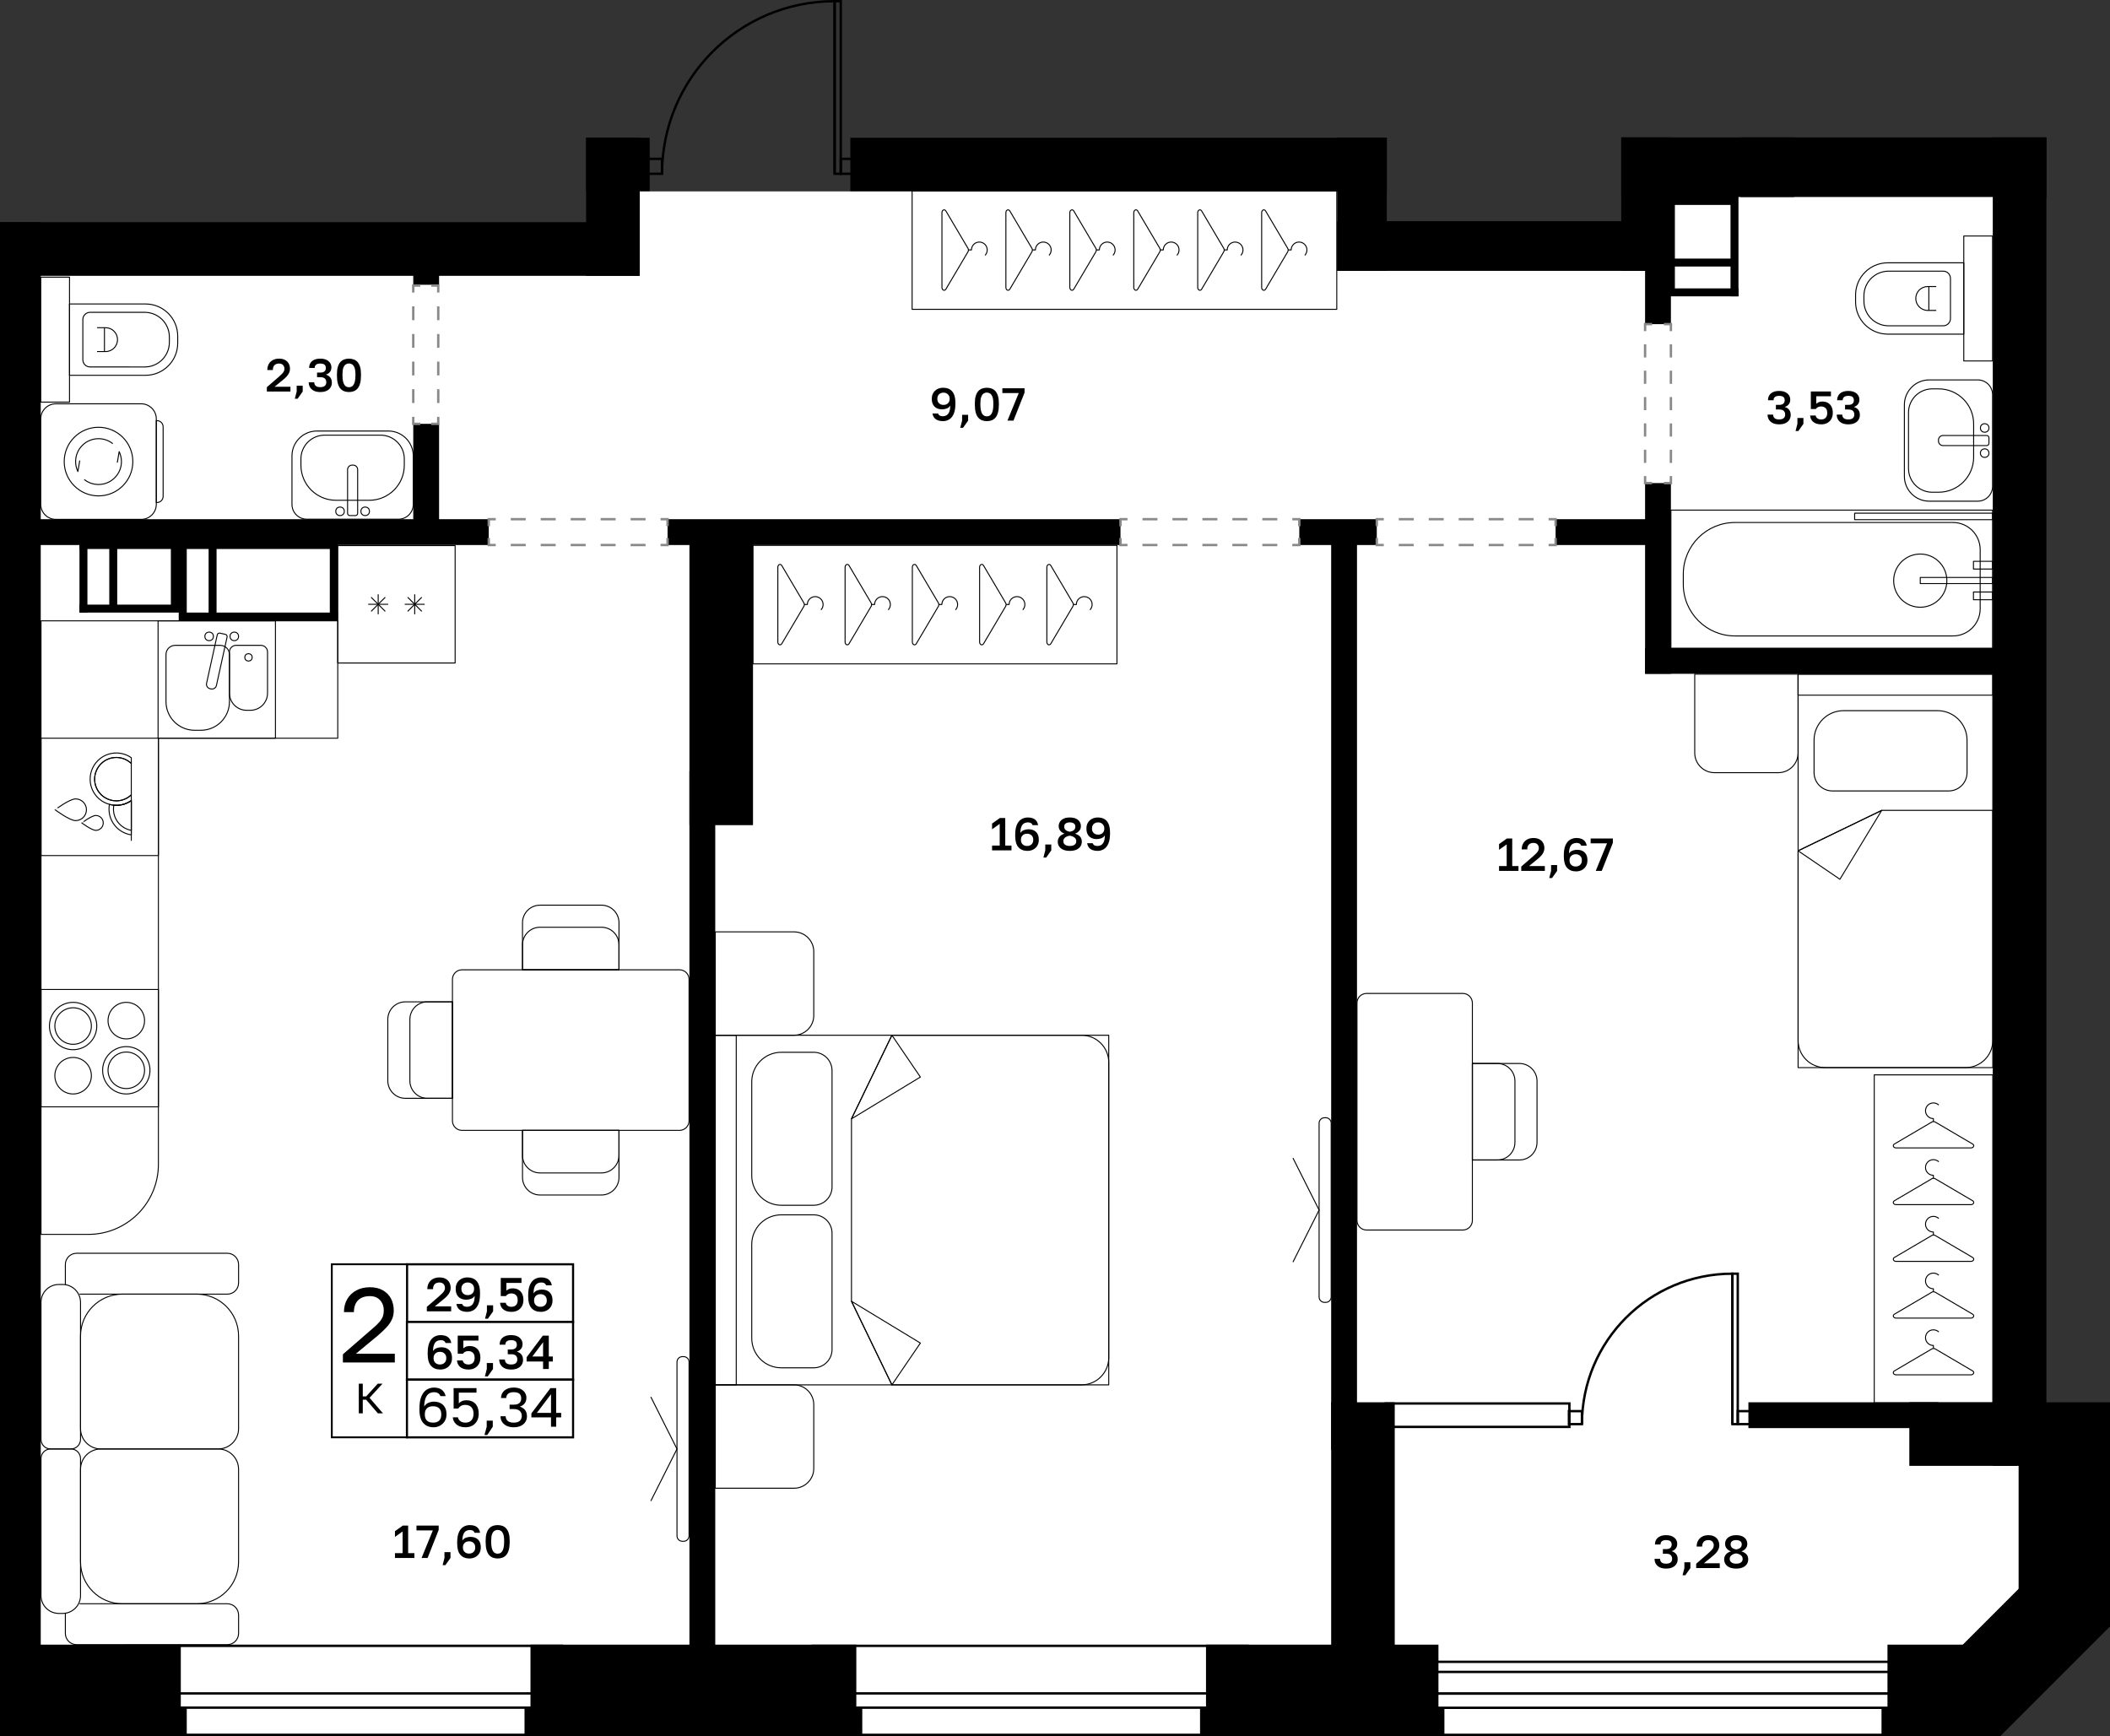 <?xml version="1.0" encoding="utf-8"?>
<!-- Generator: Adobe Illustrator 26.5.0, SVG Export Plug-In . SVG Version: 6.00 Build 0)  -->
<svg version="1.1" xmlns="http://www.w3.org/2000/svg" xmlns:xlink="http://www.w3.org/1999/xlink" x="0px" y="0px"
	 viewBox="0 0 451.56 371.579" enable-background="new 0 0 451.56 371.579" xml:space="preserve">
<rect x="0" y="0" width="451.56" height="371.579" fill="#333333" stroke="none"/>
<g id="фон">
	<polygon fill="#FFFFFF" points="134.55,37.11 139.04,40.962 181.985,40.962 188.754,36.829 292.459,36.829 292.459,52.558 
		352.064,52.558 352.064,35.598 432.213,35.598 432.213,308.157 442.074,308.157 442.074,346.815 421.424,367.465 4.677,367.465 
		4.677,54.144 131.361,54.144 	"/>
</g>
<g id="окна">
	<g>
		<g>
			<rect x="27.218" y="352.249" fill="#FFFFFF" width="93.022" height="19.049"/>
			<path d="M119.985,352.504v18.539H27.473v-18.539H119.985 M120.495,351.994H26.963v19.559h93.532V351.994L120.495,351.994z"/>
		</g>
		<g>
			<rect x="27.218" y="362.425" fill="#FFFFFF" width="93.022" height="3.052"/>
			<path d="M119.985,362.68v2.542H27.473v-2.542H119.985 M120.495,362.17H26.963v3.562h93.532V362.17L120.495,362.17z"/>
		</g>
	</g>
	<g>
		<g>
			<rect x="173.954" y="352.249" fill="#FFFFFF" width="93.022" height="19.049"/>
			<path d="M266.721,352.504v18.539h-92.512v-18.539H266.721 M267.231,351.994h-93.532v19.559h93.532V351.994L267.231,351.994z"/>
		</g>
		<g>
			<rect x="173.954" y="362.425" fill="#FFFFFF" width="93.022" height="3.052"/>
			<path d="M266.721,362.68v2.542h-92.512v-2.542H266.721 M267.231,362.17h-93.532v3.562h93.532V362.17L267.231,362.17z"/>
		</g>
	</g>
	<g>
		<g>
			<rect x="305.99" y="362.471" fill="#FFFFFF" width="101.638" height="8.827"/>
			<path d="M407.373,362.727v8.317H306.245v-8.317H407.373 M407.883,362.217H305.735v9.337h102.148V362.217L407.883,362.217z"/>
		</g>
		<g>
			<rect x="305.99" y="362.471" fill="#FFFFFF" width="101.638" height="3.037"/>
			<path d="M407.373,362.726v2.526H306.245v-2.526L407.373,362.726 M407.883,362.216l-102.148,0v3.546h102.148V362.216
				L407.883,362.216z"/>
		</g>
	</g>
	<g>
		<g>
			<rect x="296.573" y="300.375" fill="#FFFFFF" width="39.291" height="5.015"/>
			<path d="M335.609,300.63v4.504h-38.781v-4.504H335.609 M336.119,300.12h-39.801v5.524h39.801V300.12L336.119,300.12z"/>
		</g>
	</g>
</g>
<g id="решетка_балкон">
	<g>
		<g>
			<rect x="304.272" y="355.666" fill="#FFFFFF" width="100.762" height="2.165"/>
			<path d="M404.778,355.921v1.654H304.527v-1.654H404.778 M405.288,355.411H304.017v2.674h101.271V355.411L405.288,355.411z"/>
		</g>
	</g>
</g>
<g id="стены">
	<rect x="372.473" y="29.406" width="65.481" height="12.756"/>
	<rect x="426.473" y="29.406" width="11.48" height="284.321"/>
	<rect x="346.961" y="29.406" width="36.992" height="12.756"/>
	<rect x="346.961" y="29.406" width="10.63" height="28.565"/>
	<rect x="286.158" y="47.34" width="71.433" height="10.63"/>
	<rect x="286.158" y="29.482" width="10.63" height="28.488"/>
	<rect x="181.985" y="29.482" width="114.803" height="11.48"/>
	<rect x="125.433" y="29.482" width="13.606" height="11.48"/>
	<rect x="125.433" y="29.482" width="11.48" height="29.551"/>
	<rect y="47.553" width="136.914" height="11.48"/>
	<rect y="47.553" width="8.717" height="324"/>
	<rect x="432.001" y="300.12" width="19.559" height="48.064"/>
	
		<rect x="423.203" y="336.439" transform="matrix(0.707 0.707 -0.707 0.707 376.407 -202.765)" width="19.518" height="33.085"/>
	<rect x="402.662" y="365.601" width="25.503" height="5.978"/>
	<rect x="403.938" y="351.994" width="21.026" height="16.583"/>
	<rect x="408.615" y="300.12" width="23.037" height="13.606"/>
	<rect x="374.174" y="300.12" width="40.683" height="5.528"/>
	<rect x="256.819" y="365.601" width="52.299" height="5.953"/>
	<rect x="258.095" y="351.994" width="49.748" height="17.29"/>
	<rect x="284.882" y="300.12" width="13.606" height="57.402"/>
	<rect x="284.882" y="112.566" width="5.528" height="197.759"/>
	<rect x="112.252" y="365.601" width="72.284" height="5.953"/>
	<rect x="113.528" y="351.994" width="69.732" height="17.646"/>
	<rect x="4.252" y="365.601" width="35.717" height="5.953"/>
	<rect x="3.827" y="351.994" width="34.866" height="17.646"/>
	<rect x="352.064" y="52.558" width="5.527" height="16.816"/>
	<rect x="352.064" y="103.39" width="5.527" height="40.819"/>
	<rect x="352.064" y="138.681" width="79.087" height="5.528"/>
	<rect x="332.913" y="111.12" width="22.611" height="5.528"/>
	<rect x="278.062" y="111.12" width="16.583" height="5.528"/>
	<rect x="142.866" y="111.12" width="96.928" height="5.528"/>
	<rect x="6.132" y="111.12" width="98.466" height="5.528"/>
	<rect x="147.544" y="113.884" width="13.606" height="62.717"/>
	<rect x="147.544" y="165.022" width="5.527" height="195.617"/>
	<rect x="88.441" y="90.711" width="5.527" height="23.766"/>
	<rect x="88.441" y="55.654" width="5.527" height="5.293"/>
	<rect x="370.347" y="39.185" width="1.701" height="24.236"/>
	<rect x="355.669" y="61.721" width="16.379" height="1.701"/>
	<rect x="356.775" y="55.343" width="14.695" height="1.701"/>
	<rect x="355.002" y="40.112" width="16.196" height="3.75"/>
	<rect x="355.937" y="42.549" width="2.505" height="20.022"/>
	<rect x="70.583" y="115.125" width="1.701" height="17.434"/>
	<rect x="38.268" y="131.104" width="34.016" height="1.701"/>
	<rect x="38.268" y="115.125" width="1.701" height="17.68"/>
	<rect x="44.646" y="114.734" width="1.701" height="17.221"/>
	<rect x="17.008" y="114.734" width="54.425" height="2.764"/>
	<rect x="17.008" y="115.372" width="1.701" height="15.732"/>
	<rect x="17.008" y="129.404" width="22.11" height="1.701"/>
	<rect x="23.386" y="116.116" width="1.701" height="14.138"/>
	<rect x="36.567" y="116.417" width="2.264" height="14.078"/>
</g>
<g id="двери">
	<g>
		<g>
			<path fill="none" stroke="#000000" stroke-width="0.51" stroke-miterlimit="10" d="M338.552,304.798
				c0-17.791,14.41-32.201,32.2-32.201l0.001,32.201"/>
			
				<rect x="355.225" y="288.125" transform="matrix(1.628614e-05 1 -1 1.628614e-05 660.016 -82.632)" fill="none" stroke="#000000" stroke-width="0.51" stroke-miterlimit="10" width="32.2" height="1.144"/>
		</g>
		
			<rect x="371.9" y="302.014" transform="matrix(-1 -1.224647e-16 1.224647e-16 -1 746.584 606.811)" fill="none" stroke="#000000" stroke-width="0.51" stroke-miterlimit="10" width="2.784" height="2.784"/>
		
			<rect x="335.766" y="302.014" transform="matrix(-1 -1.224647e-16 1.224647e-16 -1 674.315 606.811)" fill="none" stroke="#000000" stroke-width="0.51" stroke-miterlimit="10" width="2.784" height="2.784"/>
	</g>
	<g>
		<g>
			<path fill="none" stroke="#000000" stroke-width="0.51" stroke-miterlimit="10" d="M141.679,37.195
				c0-20.409,16.53-36.94,36.939-36.94l0.001,36.94"/>
			
				<rect x="160.806" y="18.069" transform="matrix(1.628614e-05 1 -1 1.628614e-05 197.998 -160.55)" fill="none" stroke="#000000" stroke-width="0.51" stroke-miterlimit="10" width="36.938" height="1.313"/>
		</g>
		
			<rect x="179.935" y="34.002" transform="matrix(-1 -1.224647e-16 1.224647e-16 -1 363.063 71.197)" fill="none" stroke="#000000" stroke-width="0.51" stroke-miterlimit="10" width="3.194" height="3.194"/>
		
			<rect x="138.483" y="34.002" transform="matrix(-1 -1.224647e-16 1.224647e-16 -1 280.159 71.197)" fill="none" stroke="#000000" stroke-width="0.51" stroke-miterlimit="10" width="3.194" height="3.194"/>
	</g>
</g>
<g id="двери_пунктир">
	<g>
		<g>
			<polyline fill="none" stroke="#898989" stroke-width="0.51" stroke-miterlimit="10" points="357.591,101.89 357.591,103.39 
				356.091,103.39 			"/>
			<polyline fill="none" stroke="#898989" stroke-width="0.51" stroke-miterlimit="10" points="353.564,103.39 352.064,103.39 
				352.064,101.89 			"/>
			
				<line fill="none" stroke="#898989" stroke-width="0.51" stroke-miterlimit="10" stroke-dasharray="2.82,2.82" x1="352.064" y1="99.07" x2="352.064" y2="72.284"/>
			<polyline fill="none" stroke="#898989" stroke-width="0.51" stroke-miterlimit="10" points="352.064,70.874 352.064,69.374 
				353.564,69.374 			"/>
			<polyline fill="none" stroke="#898989" stroke-width="0.51" stroke-miterlimit="10" points="356.091,69.374 357.591,69.374 
				357.591,70.874 			"/>
			
				<line fill="none" stroke="#898989" stroke-width="0.51" stroke-miterlimit="10" stroke-dasharray="2.82,2.82" x1="357.591" y1="73.694" x2="357.591" y2="100.48"/>
		</g>
	</g>
	<g>
		<g>
			<polyline fill="none" stroke="#898989" stroke-width="0.51" stroke-miterlimit="10" points="332.913,112.62 332.913,111.12 
				331.413,111.12 			"/>
			
				<line fill="none" stroke="#898989" stroke-width="0.51" stroke-miterlimit="10" stroke-dasharray="3.206,3.206" x1="328.207" y1="111.12" x2="297.748" y2="111.12"/>
			<polyline fill="none" stroke="#898989" stroke-width="0.51" stroke-miterlimit="10" points="296.145,111.12 294.645,111.12 
				294.645,112.62 			"/>
			<polyline fill="none" stroke="#898989" stroke-width="0.51" stroke-miterlimit="10" points="294.645,115.148 294.645,116.648 
				296.145,116.648 			"/>
			
				<line fill="none" stroke="#898989" stroke-width="0.51" stroke-miterlimit="10" stroke-dasharray="3.206,3.206" x1="299.351" y1="116.648" x2="329.81" y2="116.648"/>
			<polyline fill="none" stroke="#898989" stroke-width="0.51" stroke-miterlimit="10" points="331.413,116.648 332.913,116.648 
				332.913,115.148 			"/>
		</g>
	</g>
	<g>
		<g>
			<polyline fill="none" stroke="#898989" stroke-width="0.51" stroke-miterlimit="10" points="239.795,115.148 239.795,116.648 
				241.295,116.648 			"/>
			
				<line fill="none" stroke="#898989" stroke-width="0.51" stroke-miterlimit="10" stroke-dasharray="3.206,3.206" x1="244.501" y1="116.648" x2="274.959" y2="116.648"/>
			<polyline fill="none" stroke="#898989" stroke-width="0.51" stroke-miterlimit="10" points="276.562,116.648 278.062,116.648 
				278.062,115.148 			"/>
			<polyline fill="none" stroke="#898989" stroke-width="0.51" stroke-miterlimit="10" points="278.062,112.62 278.062,111.12 
				276.562,111.12 			"/>
			
				<line fill="none" stroke="#898989" stroke-width="0.51" stroke-miterlimit="10" stroke-dasharray="3.206,3.206" x1="273.356" y1="111.12" x2="242.898" y2="111.12"/>
			<polyline fill="none" stroke="#898989" stroke-width="0.51" stroke-miterlimit="10" points="241.295,111.12 239.795,111.12 
				239.795,112.62 			"/>
		</g>
	</g>
	<g>
		<g>
			<polyline fill="none" stroke="#898989" stroke-width="0.51" stroke-miterlimit="10" points="142.866,115.148 142.866,116.648 
				141.366,116.648 			"/>
			
				<line fill="none" stroke="#898989" stroke-width="0.51" stroke-miterlimit="10" stroke-dasharray="3.206,3.206" x1="138.16" y1="116.648" x2="107.702" y2="116.648"/>
			<polyline fill="none" stroke="#898989" stroke-width="0.51" stroke-miterlimit="10" points="106.099,116.648 104.599,116.648 
				104.599,115.148 			"/>
			<polyline fill="none" stroke="#898989" stroke-width="0.51" stroke-miterlimit="10" points="104.599,112.62 104.599,111.12 
				106.099,111.12 			"/>
			
				<line fill="none" stroke="#898989" stroke-width="0.51" stroke-miterlimit="10" stroke-dasharray="3.206,3.206" x1="109.305" y1="111.12" x2="139.763" y2="111.12"/>
			<polyline fill="none" stroke="#898989" stroke-width="0.51" stroke-miterlimit="10" points="141.366,111.12 142.866,111.12 
				142.866,112.62 			"/>
		</g>
	</g>
	<g>
		<g>
			<polyline fill="none" stroke="#898989" stroke-width="0.51" stroke-miterlimit="10" points="93.79,62.613 93.79,61.113 
				92.29,61.113 			"/>
			<polyline fill="none" stroke="#898989" stroke-width="0.51" stroke-miterlimit="10" points="89.941,61.113 88.441,61.113 
				88.441,62.613 			"/>
			
				<line fill="none" stroke="#898989" stroke-width="0.51" stroke-miterlimit="10" stroke-dasharray="2.955,2.955" x1="88.441" y1="65.568" x2="88.441" y2="87.733"/>
			<polyline fill="none" stroke="#898989" stroke-width="0.51" stroke-miterlimit="10" points="88.441,89.211 88.441,90.711 
				89.941,90.711 			"/>
			<polyline fill="none" stroke="#898989" stroke-width="0.51" stroke-miterlimit="10" points="92.29,90.711 93.79,90.711 
				93.79,89.211 			"/>
			
				<line fill="none" stroke="#898989" stroke-width="0.51" stroke-miterlimit="10" stroke-dasharray="2.955,2.955" x1="93.79" y1="86.255" x2="93.79" y2="64.09"/>
		</g>
	</g>
</g>
<g id="контур">
</g>
<g id="пунктир">
</g>
<g id="мебель">
	<g>
		<path fill="none" stroke="#000000" stroke-width="0.21" stroke-linejoin="round" stroke-miterlimit="10" d="M147.464,209.604
			v30.275c0,1.134-0.92,2.045-2.045,2.045H98.872c-1.125,0-2.045-0.911-2.045-2.045v-30.275c0-1.134,0.92-2.045,2.045-2.045h46.547
			C146.544,207.558,147.464,208.469,147.464,209.604z"/>
		<g>
			<path fill="none" stroke="#000000" stroke-width="0.21" stroke-linejoin="round" stroke-miterlimit="10" d="M132.469,197.485
				v10.074h-20.648v-10.074c0-2.072,1.688-3.76,3.76-3.76h13.128C130.79,193.725,132.469,195.413,132.469,197.485z"/>
			<path fill="none" stroke="#000000" stroke-width="0.21" stroke-linejoin="round" stroke-miterlimit="10" d="M132.469,202.209
				v5.35h-20.648v-5.35c0-2.081,1.688-3.76,3.76-3.76h13.128C130.79,198.449,132.469,200.128,132.469,202.209z"/>
		</g>
		<g>
			<path fill="none" stroke="#000000" stroke-width="0.21" stroke-linejoin="round" stroke-miterlimit="10" d="M111.821,251.998
				v-10.074h20.648v10.074c0,2.072-1.688,3.76-3.76,3.76h-13.128C113.5,255.758,111.821,254.07,111.821,251.998z"/>
			<path fill="none" stroke="#000000" stroke-width="0.21" stroke-linejoin="round" stroke-miterlimit="10" d="M111.821,247.274
				v-5.35h20.648v5.35c0,2.081-1.688,3.76-3.76,3.76h-13.128C113.5,251.033,111.821,249.354,111.821,247.274z"/>
		</g>
		<g>
			<path fill="none" stroke="#000000" stroke-width="0.21" stroke-linejoin="round" stroke-miterlimit="10" d="M86.753,214.417
				h10.074v20.648H86.753c-2.072,0-3.76-1.688-3.76-3.76v-13.128C82.993,216.096,84.681,214.417,86.753,214.417z"/>
			<path fill="none" stroke="#000000" stroke-width="0.21" stroke-linejoin="round" stroke-miterlimit="10" d="M91.477,214.417h5.35
				v20.648h-5.35c-2.081,0-3.76-1.688-3.76-3.76v-13.128C87.717,216.096,89.396,214.417,91.477,214.417z"/>
		</g>
	</g>
	<g>
		<path fill="none" stroke="#000000" stroke-width="0.21" stroke-linejoin="round" stroke-miterlimit="10" d="M21.593,310.11h25.101
			c2.408,0,4.361,1.952,4.361,4.361v19.802c0,4.954-4.016,8.971-8.971,8.971h-15.88c-4.954,0-8.971-4.016-8.971-8.971v-19.802
			C17.232,312.062,19.185,310.11,21.593,310.11z"/>
		<path fill="none" stroke="#000000" stroke-width="0.21" stroke-linejoin="round" stroke-miterlimit="10" d="M15.178,310.11H10.83
			c-1.134,0-2.054,0.92-2.054,2.054v29.331c0,2.107,1.708,3.814,3.814,3.814h0.827c2.107,0,3.814-1.708,3.814-3.814v-29.331
			C17.232,311.03,16.313,310.11,15.178,310.11z"/>
		<path fill="none" stroke="#000000" stroke-width="0.21" stroke-linejoin="round" stroke-miterlimit="10" d="M14.014,345.305
			c-0.018,0.116-0.027,0.232-0.027,0.348v3.93c0,1.331,1.081,2.411,2.411,2.411h32.249c1.331,0,2.411-1.081,2.411-2.411v-3.93
			c0-1.331-1.081-2.411-2.411-2.411H17.023"/>
		<path fill="none" stroke="#000000" stroke-width="0.21" stroke-linejoin="round" stroke-miterlimit="10" d="M21.593,310.11h25.101
			c2.408,0,4.361-1.952,4.361-4.361v-19.802c0-4.954-4.016-8.971-8.971-8.971h-15.88c-4.954,0-8.971,4.016-8.971,8.971v19.802
			C17.232,308.158,19.185,310.11,21.593,310.11z"/>
		<path fill="none" stroke="#000000" stroke-width="0.21" stroke-linejoin="round" stroke-miterlimit="10" d="M15.178,310.11H10.83
			c-1.134,0-2.054-0.92-2.054-2.054v-29.331c0-2.107,1.708-3.814,3.814-3.814h0.827c2.107,0,3.814,1.708,3.814,3.814v29.331
			C17.232,309.191,16.313,310.11,15.178,310.11z"/>
		<path fill="none" stroke="#000000" stroke-width="0.21" stroke-linejoin="round" stroke-miterlimit="10" d="M17.023,276.978
			h31.624c1.331,0,2.411-1.081,2.411-2.411v-3.93c0-1.331-1.081-2.411-2.411-2.411H16.398c-1.331,0-2.411,1.081-2.411,2.411v3.93
			c0,0.116,0.009,0.232,0.027,0.348"/>
	</g>
	<g>
		
			<rect x="401.107" y="230.039" transform="matrix(-1 -6.352645e-07 6.352645e-07 -1 827.58 530.296)" fill="none" stroke="#000000" stroke-width="0.21" stroke-linejoin="round" stroke-miterlimit="10" width="25.367" height="70.217"/>
		<g>
			<g>
				<path fill="none" stroke="#000000" stroke-width="0.21" stroke-linejoin="round" stroke-miterlimit="10" d="M405.787,245.682
					l16.005,0c0.579,0,0.828-0.567,0.367-0.838l-8.002-4.702c-0.217-0.127-0.517-0.127-0.734,0l-8.003,4.702
					C404.959,245.115,405.208,245.682,405.787,245.682z"/>
				<path fill="none" stroke="#000000" stroke-width="0.21" stroke-linejoin="round" stroke-miterlimit="10" d="M414.918,236.507
					c-0.302-0.282-0.708-0.455-1.155-0.455c-0.931,0-1.686,0.75-1.686,1.675c0,0.925,0.755,1.675,1.686,1.675v0.643"/>
			</g>
			<g>
				<path fill="none" stroke="#000000" stroke-width="0.21" stroke-linejoin="round" stroke-miterlimit="10" d="M405.787,257.822
					h16.005c0.579,0,0.828-0.567,0.367-0.838l-8.003-4.702c-0.217-0.127-0.517-0.127-0.734,0l-8.003,4.702
					C404.959,257.255,405.208,257.822,405.787,257.822z"/>
				<path fill="none" stroke="#000000" stroke-width="0.21" stroke-linejoin="round" stroke-miterlimit="10" d="M414.918,248.648
					c-0.302-0.282-0.708-0.455-1.155-0.455c-0.931,0-1.686,0.75-1.686,1.675s0.755,1.675,1.686,1.675v0.643"/>
			</g>
			<g>
				<path fill="none" stroke="#000000" stroke-width="0.21" stroke-linejoin="round" stroke-miterlimit="10" d="M405.787,269.963
					l16.005,0c0.579,0,0.828-0.567,0.367-0.838l-8.002-4.702c-0.217-0.127-0.517-0.127-0.734,0l-8.002,4.702
					C404.959,269.395,405.208,269.963,405.787,269.963z"/>
				<path fill="none" stroke="#000000" stroke-width="0.21" stroke-linejoin="round" stroke-miterlimit="10" d="M414.918,260.788
					c-0.302-0.282-0.708-0.455-1.155-0.455c-0.931,0-1.686,0.75-1.686,1.676s0.755,1.675,1.686,1.675v0.643"/>
			</g>
			<g>
				<path fill="none" stroke="#000000" stroke-width="0.21" stroke-linejoin="round" stroke-miterlimit="10" d="M405.787,282.103
					h16.005c0.579,0,0.828-0.567,0.367-0.838l-8.002-4.702c-0.217-0.127-0.517-0.127-0.734,0l-8.002,4.702
					C404.959,281.536,405.208,282.103,405.787,282.103z"/>
				<path fill="none" stroke="#000000" stroke-width="0.21" stroke-linejoin="round" stroke-miterlimit="10" d="M414.918,272.928
					c-0.302-0.282-0.708-0.455-1.155-0.455c-0.931,0-1.686,0.75-1.686,1.675s0.755,1.676,1.686,1.676v0.643"/>
			</g>
			<g>
				<path fill="none" stroke="#000000" stroke-width="0.21" stroke-linejoin="round" stroke-miterlimit="10" d="M405.787,294.243
					h16.005c0.579,0,0.828-0.567,0.367-0.838l-8.002-4.702c-0.217-0.127-0.517-0.127-0.734,0l-8.003,4.702
					C404.959,293.676,405.208,294.243,405.787,294.243z"/>
				<path fill="none" stroke="#000000" stroke-width="0.21" stroke-linejoin="round" stroke-miterlimit="10" d="M414.918,285.068
					c-0.302-0.282-0.708-0.455-1.155-0.455c-0.931,0-1.686,0.75-1.686,1.676c0,0.925,0.755,1.675,1.686,1.675v0.643"/>
			</g>
		</g>
	</g>
	<g>
		
			<rect x="227.957" y="8.078" transform="matrix(-1.541716e-11 -1 1 -1.541716e-11 187.122 294.159)" fill="none" stroke="#000000" stroke-width="0.21" stroke-linejoin="round" stroke-miterlimit="10" width="25.367" height="90.882"/>
		<g>
			<g>
				<path fill="none" stroke="#000000" stroke-width="0.21" stroke-linejoin="round" stroke-miterlimit="10" d="M256.323,45.516
					v16.005c0,0.579,0.571,0.828,0.843,0.367l4.731-8.002c0.128-0.217,0.128-0.517,0-0.734l-4.731-8.002
					C256.894,44.688,256.323,44.937,256.323,45.516z"/>
				<path fill="none" stroke="#000000" stroke-width="0.21" stroke-linejoin="round" stroke-miterlimit="10" d="M265.554,54.646
					c0.284-0.302,0.458-0.708,0.458-1.155c0-0.931-0.755-1.686-1.686-1.686c-0.931,0-1.686,0.755-1.686,1.686h-0.647"/>
			</g>
			<g>
				<path fill="none" stroke="#000000" stroke-width="0.21" stroke-linejoin="round" stroke-miterlimit="10" d="M270.008,45.516
					v16.005c0,0.579,0.571,0.828,0.843,0.367l4.731-8.002c0.128-0.217,0.128-0.517,0-0.734l-4.731-8.002
					C270.578,44.688,270.008,44.937,270.008,45.516z"/>
				<path fill="none" stroke="#000000" stroke-width="0.21" stroke-linejoin="round" stroke-miterlimit="10" d="M279.238,54.646
					c0.284-0.302,0.458-0.708,0.458-1.155c0-0.931-0.755-1.686-1.686-1.686c-0.931,0-1.686,0.755-1.686,1.686h-0.647"/>
			</g>
			<g>
				<path fill="none" stroke="#000000" stroke-width="0.21" stroke-linejoin="round" stroke-miterlimit="10" d="M242.639,45.516
					v16.005c0,0.579,0.571,0.828,0.843,0.367l4.731-8.002c0.128-0.217,0.128-0.517,0-0.734l-4.731-8.002
					C243.209,44.688,242.639,44.937,242.639,45.516z"/>
				<path fill="none" stroke="#000000" stroke-width="0.21" stroke-linejoin="round" stroke-miterlimit="10" d="M251.869,54.646
					c0.284-0.302,0.458-0.708,0.458-1.155c0-0.931-0.755-1.686-1.686-1.686s-1.686,0.755-1.686,1.686h-0.647"/>
			</g>
			<g>
				<path fill="none" stroke="#000000" stroke-width="0.21" stroke-linejoin="round" stroke-miterlimit="10" d="M228.954,45.516
					v16.005c0,0.579,0.571,0.828,0.843,0.367l4.731-8.002c0.128-0.217,0.128-0.517,0-0.734l-4.731-8.002
					C229.525,44.688,228.954,44.937,228.954,45.516z"/>
				<path fill="none" stroke="#000000" stroke-width="0.21" stroke-linejoin="round" stroke-miterlimit="10" d="M238.185,54.646
					c0.284-0.302,0.458-0.708,0.458-1.155c0-0.931-0.755-1.686-1.686-1.686s-1.686,0.755-1.686,1.686h-0.647"/>
			</g>
			<g>
				<path fill="none" stroke="#000000" stroke-width="0.21" stroke-linejoin="round" stroke-miterlimit="10" d="M215.269,45.516
					v16.005c0,0.579,0.571,0.828,0.843,0.367l4.731-8.002c0.128-0.217,0.128-0.517,0-0.734l-4.731-8.002
					C215.84,44.688,215.269,44.937,215.269,45.516z"/>
				<path fill="none" stroke="#000000" stroke-width="0.21" stroke-linejoin="round" stroke-miterlimit="10" d="M224.5,54.646
					c0.284-0.302,0.458-0.708,0.458-1.155c0-0.931-0.755-1.686-1.686-1.686s-1.686,0.755-1.686,1.686h-0.647"/>
			</g>
			<g>
				<path fill="none" stroke="#000000" stroke-width="0.21" stroke-linejoin="round" stroke-miterlimit="10" d="M201.585,45.516
					v16.005c0,0.579,0.571,0.828,0.843,0.367l4.731-8.002c0.128-0.217,0.128-0.517,0-0.734l-4.731-8.002
					C202.155,44.688,201.585,44.937,201.585,45.516z"/>
				<path fill="none" stroke="#000000" stroke-width="0.21" stroke-linejoin="round" stroke-miterlimit="10" d="M210.816,54.646
					c0.284-0.302,0.458-0.708,0.458-1.155c0-0.931-0.755-1.686-1.686-1.686s-1.686,0.755-1.686,1.686h-0.647"/>
			</g>
		</g>
	</g>
	<g>
		
			<rect x="187.411" y="90.459" transform="matrix(-1.305083e-11 -1 1 -1.305083e-11 70.691 329.498)" fill="none" stroke="#000000" stroke-width="0.21" stroke-linejoin="round" stroke-miterlimit="10" width="25.367" height="77.89"/>
		<g>
			<g>
				<path fill="none" stroke="#000000" stroke-width="0.21" stroke-linejoin="round" stroke-miterlimit="10" d="M224.037,121.401
					v16.005c0,0.579,0.571,0.828,0.843,0.367l4.731-8.002c0.128-0.217,0.128-0.517,0-0.734l-4.731-8.002
					C224.608,120.573,224.037,120.822,224.037,121.401z"/>
				<path fill="none" stroke="#000000" stroke-width="0.21" stroke-linejoin="round" stroke-miterlimit="10" d="M233.268,130.531
					c0.284-0.302,0.458-0.708,0.458-1.155c0-0.931-0.755-1.686-1.686-1.686s-1.686,0.755-1.686,1.686h-0.647"/>
			</g>
			<g>
				<path fill="none" stroke="#000000" stroke-width="0.21" stroke-linejoin="round" stroke-miterlimit="10" d="M209.644,121.401
					v16.005c0,0.579,0.571,0.828,0.843,0.367l4.731-8.002c0.128-0.217,0.128-0.517,0-0.734l-4.731-8.002
					C210.214,120.573,209.644,120.822,209.644,121.401z"/>
				<path fill="none" stroke="#000000" stroke-width="0.21" stroke-linejoin="round" stroke-miterlimit="10" d="M218.875,130.531
					c0.284-0.302,0.458-0.708,0.458-1.155c0-0.931-0.755-1.686-1.686-1.686s-1.686,0.755-1.686,1.686h-0.647"/>
			</g>
			<g>
				<path fill="none" stroke="#000000" stroke-width="0.21" stroke-linejoin="round" stroke-miterlimit="10" d="M195.25,121.401
					v16.005c0,0.579,0.571,0.828,0.843,0.367l4.731-8.002c0.128-0.217,0.128-0.517,0-0.734l-4.731-8.002
					C195.821,120.573,195.25,120.822,195.25,121.401z"/>
				<path fill="none" stroke="#000000" stroke-width="0.21" stroke-linejoin="round" stroke-miterlimit="10" d="M204.481,130.531
					c0.284-0.302,0.458-0.708,0.458-1.155c0-0.931-0.755-1.686-1.686-1.686s-1.686,0.755-1.686,1.686h-0.647"/>
			</g>
			<g>
				<path fill="none" stroke="#000000" stroke-width="0.21" stroke-linejoin="round" stroke-miterlimit="10" d="M180.857,121.401
					v16.005c0,0.579,0.571,0.828,0.843,0.367l4.731-8.002c0.128-0.217,0.128-0.517,0-0.734l-4.731-8.002
					C181.428,120.573,180.857,120.822,180.857,121.401z"/>
				<path fill="none" stroke="#000000" stroke-width="0.21" stroke-linejoin="round" stroke-miterlimit="10" d="M190.088,130.531
					c0.284-0.302,0.458-0.708,0.458-1.155c0-0.931-0.755-1.686-1.686-1.686s-1.686,0.755-1.686,1.686h-0.647"/>
			</g>
			<g>
				<path fill="none" stroke="#000000" stroke-width="0.21" stroke-linejoin="round" stroke-miterlimit="10" d="M166.464,121.401
					v16.005c0,0.579,0.571,0.828,0.843,0.367l4.731-8.002c0.128-0.217,0.128-0.517,0-0.734l-4.731-8.002
					C167.034,120.573,166.464,120.822,166.464,121.401z"/>
				<path fill="none" stroke="#000000" stroke-width="0.21" stroke-linejoin="round" stroke-miterlimit="10" d="M175.695,130.531
					c0.284-0.302,0.458-0.708,0.458-1.155c0-0.931-0.755-1.686-1.686-1.686c-0.931,0-1.686,0.755-1.686,1.686h-0.647"/>
			</g>
		</g>
	</g>
	<g>
		<path fill="none" stroke="#000000" stroke-width="0.21" stroke-linejoin="round" stroke-miterlimit="10" d="M313.057,263.254
			l-20.602,0c-1.134,0-2.045-0.92-2.045-2.045l0-46.547c0-1.125,0.911-2.045,2.045-2.045l20.602,0c1.134,0,2.045,0.92,2.045,2.045
			l0,46.547C315.102,262.334,314.191,263.254,313.057,263.254z"/>
		<g>
			<path fill="none" stroke="#000000" stroke-width="0.21" stroke-linejoin="round" stroke-miterlimit="10" d="M325.176,248.259
				h-10.074v-20.648l10.074,0c2.072,0,3.76,1.688,3.76,3.76v13.128C328.936,246.58,327.248,248.259,325.176,248.259z"/>
			<path fill="none" stroke="#000000" stroke-width="0.21" stroke-linejoin="round" stroke-miterlimit="10" d="M320.452,248.259
				h-5.35v-20.648l5.349,0c2.081,0,3.76,1.688,3.76,3.76l0,13.128C324.211,246.58,322.532,248.259,320.452,248.259z"/>
		</g>
	</g>
	<g>
		
			<rect x="363.536" y="165.559" transform="matrix(1.807295e-06 1 -1 1.807295e-06 592.032 -219.251)" fill="none" stroke="#000000" stroke-width="0.21" stroke-linejoin="round" stroke-miterlimit="10" width="84.211" height="41.663"/>
		<g>
			<path fill="none" stroke="#000000" stroke-width="0.21" stroke-linejoin="round" stroke-miterlimit="10" d="M384.81,222.671
				l0-40.582l17.894-8.652l23.769,0l0,49.234c0,3.217-2.608,5.825-5.825,5.825l-30.012,0
				C387.418,228.497,384.81,225.889,384.81,222.671z"/>
			<polygon fill="none" stroke="#000000" stroke-width="0.21" stroke-linejoin="round" stroke-miterlimit="10" points="
				384.81,182.09 393.757,188.185 402.704,173.437 			"/>
		</g>
		
			<rect x="403.395" y="125.7" transform="matrix(1.807294e-06 1 -1 1.807294e-06 552.172 -259.11)" fill="none" stroke="#000000" stroke-width="0.21" stroke-linejoin="round" stroke-miterlimit="10" width="4.492" height="41.663"/>
		<path fill="none" stroke="#000000" stroke-width="0.21" stroke-linejoin="round" stroke-miterlimit="10" d="M388.226,158.419
			v6.934c0,2.168,1.757,3.925,3.925,3.925l24.891,0c2.168,0,3.925-1.757,3.925-3.925l0-6.934c0-3.492-2.831-6.323-6.323-6.323
			l-20.094,0C391.057,152.096,388.226,154.927,388.226,158.419z"/>
		<path fill="none" stroke="#000000" stroke-width="0.21" stroke-linejoin="round" stroke-miterlimit="10" d="M384.81,161.133
			l0-16.847l-22.122,0l0,16.847c0,2.34,1.897,4.236,4.236,4.236l13.65,0C382.913,165.369,384.81,163.472,384.81,161.133z"/>
	</g>
	<g>
		<path fill="none" stroke="#000000" stroke-width="0.21" stroke-linejoin="round" stroke-miterlimit="10" d="M33.897,157.991
			h38.386V132.87H33.897H8.777v25.121v106.196h10.121c8.284,0,15-6.716,15-15V157.991z"/>
		<g>
			
				<rect x="33.829" y="132.87" transform="matrix(-1 8.957045e-11 -8.957045e-11 -1 92.779 290.861)" fill="none" stroke="#000000" stroke-width="0.21" stroke-linejoin="round" stroke-miterlimit="10" width="25.121" height="25.121"/>
			<path fill="none" stroke="#000000" stroke-width="0.21" stroke-linejoin="round" stroke-miterlimit="10" d="M41.651,156.295
				h1.329c3.383,0,6.126-2.743,6.126-6.126v-10.082c0-1.088-0.882-1.969-1.969-1.969h-9.642c-1.088,0-1.969,0.882-1.969,1.969
				v10.082C35.525,153.552,38.268,156.295,41.651,156.295z"/>
			<path fill="none" stroke="#000000" stroke-width="0.21" stroke-linejoin="round" stroke-miterlimit="10" d="M53.578,152.018
				h-0.797c-2.03,0-3.676-1.646-3.676-3.676v-8.799c0-0.787,0.638-1.426,1.426-1.426h5.297c0.787,0,1.426,0.638,1.426,1.426v8.799
				C57.254,150.372,55.608,152.018,53.578,152.018z"/>
			
				<circle fill="none" stroke="#000000" stroke-width="0.21" stroke-linejoin="round" stroke-miterlimit="10" cx="53.18" cy="140.691" r="0.787"/>
			<g>
				
					<circle fill="none" stroke="#000000" stroke-width="0.21" stroke-linejoin="round" stroke-miterlimit="10" cx="44.76" cy="136.202" r="0.913"/>
				
					<circle fill="none" stroke="#000000" stroke-width="0.21" stroke-linejoin="round" stroke-miterlimit="10" cx="50.143" cy="136.202" r="0.913"/>
				<path fill="none" stroke="#000000" stroke-width="0.21" stroke-linejoin="round" stroke-miterlimit="10" d="M48.6,136.34
					l-2.284,10.364c-0.116,0.525-0.635,0.856-1.16,0.741l-0.206-0.045c-0.525-0.116-0.856-0.635-0.741-1.16l2.284-10.364
					c0.057-0.26,0.315-0.425,0.575-0.367l1.164,0.257C48.493,135.823,48.658,136.08,48.6,136.34z"/>
			</g>
		</g>
		<g>
			
				<rect x="72.284" y="116.775" transform="matrix(9.036689e-11 -1 1 9.036689e-11 -44.492 214.18)" fill="none" stroke="#000000" stroke-width="0.21" stroke-linejoin="round" stroke-miterlimit="10" width="25.121" height="25.121"/>
			<g>
				<g>
					
						<line fill="none" stroke="#000000" stroke-width="0.21" stroke-linejoin="round" stroke-miterlimit="10" x1="90.264" y1="130.848" x2="87.24" y2="127.824"/>
					
						<line fill="none" stroke="#000000" stroke-width="0.21" stroke-linejoin="round" stroke-miterlimit="10" x1="90.264" y1="127.824" x2="87.24" y2="130.848"/>
					
						<line fill="none" stroke="#000000" stroke-width="0.21" stroke-linejoin="round" stroke-miterlimit="10" x1="90.891" y1="129.336" x2="86.614" y2="129.336"/>
					
						<line fill="none" stroke="#000000" stroke-width="0.21" stroke-linejoin="round" stroke-miterlimit="10" x1="88.752" y1="127.197" x2="88.752" y2="131.474"/>
				</g>
				<g>
					
						<line fill="none" stroke="#000000" stroke-width="0.21" stroke-linejoin="round" stroke-miterlimit="10" x1="82.448" y1="130.848" x2="79.424" y2="127.824"/>
					
						<line fill="none" stroke="#000000" stroke-width="0.21" stroke-linejoin="round" stroke-miterlimit="10" x1="82.448" y1="127.824" x2="79.424" y2="130.848"/>
					
						<line fill="none" stroke="#000000" stroke-width="0.21" stroke-linejoin="round" stroke-miterlimit="10" x1="83.074" y1="129.336" x2="78.797" y2="129.336"/>
					
						<line fill="none" stroke="#000000" stroke-width="0.21" stroke-linejoin="round" stroke-miterlimit="10" x1="80.936" y1="127.197" x2="80.936" y2="131.474"/>
				</g>
			</g>
		</g>
		<g>
			
				<rect x="8.777" y="211.77" fill="none" stroke="#000000" stroke-width="0.21" stroke-linejoin="round" stroke-miterlimit="10" width="25.121" height="25.121"/>
			<g>
				<g>
					<path fill="none" stroke="#000000" stroke-width="0.21" stroke-linejoin="round" stroke-miterlimit="10" d="M32.094,229.068
						c0,2.798-2.268,5.066-5.066,5.066s-5.066-2.268-5.066-5.066s2.268-5.066,5.066-5.066S32.094,226.27,32.094,229.068z"/>
					
						<circle fill="none" stroke="#000000" stroke-width="0.21" stroke-linejoin="round" stroke-miterlimit="10" cx="27.028" cy="218.435" r="3.908"/>
					<path fill="none" stroke="#000000" stroke-width="0.21" stroke-linejoin="round" stroke-miterlimit="10" d="M30.936,229.068
						c0,2.158-1.75,3.908-3.908,3.908s-3.908-1.75-3.908-3.908c0-2.158,1.75-3.908,3.908-3.908S30.936,226.909,30.936,229.068z"/>
				</g>
				<g>
					
						<circle fill="none" stroke="#000000" stroke-width="0.21" stroke-linejoin="round" stroke-miterlimit="10" cx="15.646" cy="219.592" r="5.066"/>
					
						<circle fill="none" stroke="#000000" stroke-width="0.21" stroke-linejoin="round" stroke-miterlimit="10" cx="15.646" cy="230.225" r="3.908"/>
					
						<circle fill="none" stroke="#000000" stroke-width="0.21" stroke-linejoin="round" stroke-miterlimit="10" cx="15.646" cy="219.592" r="3.908"/>
				</g>
			</g>
		</g>
		<g>
			
				<rect x="8.777" y="157.991" transform="matrix(-1.836970e-16 1 -1 -1.836970e-16 191.888 149.214)" fill="none" stroke="#000000" stroke-width="0.21" stroke-linejoin="round" stroke-miterlimit="10" width="25.121" height="25.121"/>
			<g>
				<path fill="none" stroke="#000000" stroke-width="0.21" stroke-linejoin="round" stroke-miterlimit="10" d="M24.891,171.401
					c-0.089,0-0.179,0-0.259-0.018c-0.33-0.009-0.661-0.063-0.965-0.152c-1.974-0.536-3.412-2.34-3.412-4.474
					c0-2.563,2.072-4.644,4.635-4.644c1.241,0,2.367,0.491,3.206,1.286v6.716C27.257,170.909,26.132,171.401,24.891,171.401z"/>
				<path fill="none" stroke="#000000" stroke-width="0.21" stroke-linejoin="round" stroke-miterlimit="10" d="M28.097,178.679
					c-2.706-0.393-4.769-2.724-4.769-5.528c0-0.339,0.027-0.679,0.098-1c0.304,0.098,0.616,0.152,0.938,0.179
					c0.17,0.018,0.348,0.027,0.527,0.027c1.188,0,2.295-0.375,3.206-1.009V178.679z"/>
				<path fill="none" stroke="#000000" stroke-width="0.21" stroke-linejoin="round" stroke-miterlimit="10" d="M24.891,172.356
					c-0.179,0-0.357-0.009-0.527-0.027c-0.321-0.027-0.634-0.08-0.938-0.179c-2.385-0.634-4.135-2.813-4.135-5.394
					c0-3.09,2.51-5.6,5.6-5.6c1.188,0,2.295,0.375,3.206,1.009v1.232c-0.839-0.795-1.965-1.286-3.206-1.286
					c-2.563,0-4.635,2.081-4.635,4.644c0,2.134,1.438,3.938,3.412,4.474c0.304,0.089,0.634,0.143,0.965,0.152
					c0.08,0.018,0.17,0.018,0.259,0.018c1.241,0,2.367-0.491,3.206-1.286v1.232C27.186,171.981,26.079,172.356,24.891,172.356z"/>
				<path fill="none" stroke="#000000" stroke-width="0.21" stroke-linejoin="round" stroke-miterlimit="10" d="M28.097,177.715
					c-2.17-0.393-3.813-2.286-3.813-4.564c0-0.286,0.027-0.554,0.08-0.822c0.17,0.018,0.348,0.027,0.527,0.027
					c1.188,0,2.295-0.375,3.206-1.009V177.715z"/>
				<polyline fill="none" stroke="#000000" stroke-width="0.21" stroke-linejoin="round" stroke-miterlimit="10" points="
					28.097,179.946 28.097,178.679 28.097,177.715 28.097,171.347 				"/>
			</g>
			<path fill="none" stroke="#000000" stroke-width="0.21" stroke-linejoin="round" stroke-miterlimit="10" d="M16.174,170.981
				c1.283,0,2.324,1.04,2.324,2.324s-1.04,2.324-2.324,2.324c-1.283,0-4.383-2.324-4.383-2.324S14.891,170.981,16.174,170.981z"/>
			<path fill="none" stroke="#000000" stroke-width="0.21" stroke-linejoin="round" stroke-miterlimit="10" d="M20.506,174.531
				c0.879,0,1.592,0.713,1.592,1.592c0,0.879-0.713,1.592-1.592,1.592c-0.879,0-3.003-1.592-3.003-1.592
				S19.627,174.531,20.506,174.531z"/>
		</g>
	</g>
	<g>
		
			<rect x="153.071" y="221.563" fill="none" stroke="#000000" stroke-width="0.21" stroke-linejoin="round" stroke-miterlimit="10" width="84.211" height="74.83"/>
		<path fill="none" stroke="#000000" stroke-width="0.21" stroke-linejoin="round" stroke-miterlimit="10" d="M231.457,221.563
			h-40.582l-8.652,17.894v39.041l8.652,17.894h40.582c3.217,0,5.825-2.608,5.825-5.825v-63.179
			C237.282,224.171,234.674,221.563,231.457,221.563z"/>
		<polygon fill="none" stroke="#000000" stroke-width="0.21" stroke-linejoin="round" stroke-miterlimit="10" points="
			190.875,221.563 196.971,230.51 182.223,239.458 		"/>
		<polygon fill="none" stroke="#000000" stroke-width="0.21" stroke-linejoin="round" stroke-miterlimit="10" points="
			190.875,296.393 196.971,287.446 182.223,278.499 		"/>
		
			<rect x="153.071" y="221.563" fill="none" stroke="#000000" stroke-width="0.21" stroke-linejoin="round" stroke-miterlimit="10" width="4.492" height="74.83"/>
		<g>
			<path fill="none" stroke="#000000" stroke-width="0.21" stroke-linejoin="round" stroke-miterlimit="10" d="M167.205,225.213
				h6.934c2.168,0,3.925,1.757,3.925,3.925v24.891c0,2.168-1.757,3.925-3.925,3.925h-6.934c-3.492,0-6.323-2.831-6.323-6.323
				v-20.094C160.881,228.044,163.712,225.213,167.205,225.213z"/>
			<path fill="none" stroke="#000000" stroke-width="0.21" stroke-linejoin="round" stroke-miterlimit="10" d="M167.205,260.002
				h6.934c2.168,0,3.925,1.757,3.925,3.925v24.891c0,2.168-1.757,3.925-3.925,3.925h-6.934c-3.492,0-6.323-2.831-6.323-6.323
				v-20.094C160.881,262.833,163.712,260.002,167.205,260.002z"/>
		</g>
		<path fill="none" stroke="#000000" stroke-width="0.21" stroke-linejoin="round" stroke-miterlimit="10" d="M169.918,221.563
			h-16.847v-22.122h16.847c2.34,0,4.236,1.897,4.236,4.236v13.65C174.155,219.667,172.258,221.563,169.918,221.563z"/>
		<path fill="none" stroke="#000000" stroke-width="0.21" stroke-linejoin="round" stroke-miterlimit="10" d="M169.918,318.515
			h-16.847v-22.122h16.847c2.34,0,4.236,1.897,4.236,4.236v13.65C174.155,316.619,172.258,318.515,169.918,318.515z"/>
	</g>
	<g>
		<g>
			<g>
				<path fill="none" stroke="#000000" stroke-width="0.21" stroke-linejoin="round" stroke-miterlimit="10" d="M283.466,278.741
					h0.252c0.643,0,1.164-0.521,1.164-1.164V240.38c0-0.643-0.521-1.164-1.164-1.164h-0.252c-0.643,0-1.164,0.521-1.164,1.164
					v37.196C282.301,278.219,282.823,278.741,283.466,278.741z"/>
				<polyline fill="none" stroke="#000000" stroke-width="0.21" stroke-linejoin="round" stroke-miterlimit="10" points="
					276.704,270.113 282.301,258.978 276.704,247.843 				"/>
			</g>
		</g>
	</g>
	<g>
		<g>
			<g>
				<path fill="none" stroke="#000000" stroke-width="0.21" stroke-linejoin="round" stroke-miterlimit="10" d="M146.047,329.872
					h0.252c0.643,0,1.164-0.521,1.164-1.164v-37.196c0-0.643-0.521-1.164-1.164-1.164h-0.252c-0.643,0-1.164,0.521-1.164,1.164
					v37.196C144.883,329.351,145.404,329.872,146.047,329.872z"/>
				<polyline fill="none" stroke="#000000" stroke-width="0.21" stroke-linejoin="round" stroke-miterlimit="10" points="
					139.285,321.245 144.883,310.11 139.285,298.975 				"/>
			</g>
		</g>
	</g>
	<g>
		<path fill="none" stroke="#000000" stroke-width="0.21" stroke-linejoin="round" d="M423.258,81.308l-10.375,0
			c-2.942,0-5.326,2.385-5.326,5.326l0,15.304c0,2.942,2.385,5.326,5.326,5.326l10.375,0c1.75,0,3.169-1.419,3.169-3.169l0-19.618
			C426.428,82.727,425.009,81.308,423.258,81.308z"/>
		<path fill="none" stroke="#000000" stroke-width="0.21" stroke-linejoin="round" d="M413.522,83.225h1.363
			c4.138,0,7.493,3.355,7.493,7.493l0,7.137c0,4.138-3.355,7.493-7.493,7.493h-1.363c-2.806,0-5.081-2.275-5.081-5.081l0-11.96
			C408.441,85.5,410.716,83.225,413.522,83.225z"/>
		<g>
			
				<circle fill="none" stroke="#000000" stroke-width="0.21" stroke-linejoin="round" stroke-miterlimit="10" cx="424.741" cy="96.978" r="0.913"/>
			
				<circle fill="none" stroke="#000000" stroke-width="0.21" stroke-linejoin="round" stroke-miterlimit="10" cx="424.741" cy="91.595" r="0.913"/>
			<path fill="none" stroke="#000000" stroke-width="0.21" stroke-linejoin="round" stroke-miterlimit="10" d="M425.171,93.208
				l-9.348,0c-0.537,0-0.973,0.436-0.973,0.973v0.211c0,0.537,0.436,0.973,0.973,0.973l9.348,0c0.266,0,0.482-0.216,0.482-0.482
				V93.69C425.653,93.424,425.437,93.208,425.171,93.208z"/>
		</g>
	</g>
	<g>
		<path fill="none" stroke="#000000" stroke-width="0.21" stroke-linejoin="round" d="M88.441,107.951V97.575
			c0-2.942-2.385-5.326-5.326-5.326H67.811c-2.942,0-5.326,2.385-5.326,5.326v10.375c0,1.75,1.419,3.169,3.169,3.169h19.618
			C87.022,111.12,88.441,109.701,88.441,107.951z"/>
		<path fill="none" stroke="#000000" stroke-width="0.21" stroke-linejoin="round" d="M86.524,98.214v1.363
			c0,4.138-3.355,7.493-7.493,7.493l-7.137,0c-4.138,0-7.493-3.355-7.493-7.493v-1.363c0-2.806,2.275-5.081,5.081-5.081h11.96
			C84.249,93.134,86.524,95.408,86.524,98.214z"/>
		<g>
			
				<circle fill="none" stroke="#000000" stroke-width="0.21" stroke-linejoin="round" stroke-miterlimit="10" cx="72.771" cy="109.433" r="0.913"/>
			
				<circle fill="none" stroke="#000000" stroke-width="0.21" stroke-linejoin="round" stroke-miterlimit="10" cx="78.154" cy="109.433" r="0.913"/>
			<path fill="none" stroke="#000000" stroke-width="0.21" stroke-linejoin="round" stroke-miterlimit="10" d="M76.541,109.863
				v-9.348c0-0.537-0.436-0.973-0.973-0.973h-0.211c-0.537,0-0.973,0.436-0.973,0.973l0,9.348c0,0.266,0.216,0.482,0.482,0.482
				h1.192C76.325,110.346,76.541,110.13,76.541,109.863z"/>
		</g>
	</g>
	<g>
		<path fill="none" stroke="#000000" stroke-width="0.21" stroke-linejoin="round" stroke-miterlimit="10" d="M404,56.247h16.268
			v15.267H404c-3.803,0-6.887-3.083-6.887-6.887v-1.494C397.113,59.33,400.196,56.247,404,56.247z"/>
		<path fill="none" stroke="#000000" stroke-width="0.21" stroke-linejoin="round" stroke-miterlimit="10" d="M417.416,59.584v8.593
			c0,0.857-0.694,1.551-1.551,1.551h-11.691c-2.913,0-5.275-2.362-5.275-5.275v-1.144c0-2.913,2.362-5.275,5.275-5.275h11.691
			C416.722,58.033,417.416,58.728,417.416,59.584z"/>
		<g>
			<path fill="none" stroke="#000000" stroke-width="0.21" stroke-linejoin="round" stroke-miterlimit="10" d="M414.372,61.326
				h-1.581h-0.241c-1.411,0-2.554,1.143-2.554,2.554c0,0.706,0.286,1.34,0.75,1.804c0.464,0.464,1.098,0.75,1.804,0.75h0.241h1.581"
				/>
			
				<line fill="none" stroke="#000000" stroke-width="0.21" stroke-linejoin="round" stroke-miterlimit="10" x1="412.791" y1="61.326" x2="412.791" y2="66.435"/>
		</g>
		
			<rect x="420.267" y="50.509" transform="matrix(-1 -1.224647e-16 1.224647e-16 -1 846.695 127.761)" fill="none" stroke="#000000" stroke-width="0.21" stroke-linejoin="round" stroke-miterlimit="10" width="6.16" height="26.743"/>
	</g>
	<g>
		<path fill="none" stroke="#000000" stroke-width="0.21" stroke-linejoin="round" stroke-miterlimit="10" d="M31.145,65.057H14.877
			v15.267h16.268c3.804,0,6.887-3.083,6.887-6.887v-1.494C38.031,68.14,34.948,65.057,31.145,65.057z"/>
		<path fill="none" stroke="#000000" stroke-width="0.21" stroke-linejoin="round" stroke-miterlimit="10" d="M17.728,68.394v8.593
			c0,0.857,0.694,1.551,1.551,1.551H30.97c2.913,0,5.275-2.362,5.275-5.275v-1.144c0-2.913-2.362-5.275-5.275-5.275H19.279
			C18.423,66.843,17.728,67.538,17.728,68.394z"/>
		<g>
			<path fill="none" stroke="#000000" stroke-width="0.21" stroke-linejoin="round" stroke-miterlimit="10" d="M20.773,70.136h1.581
				h0.241c1.411,0,2.554,1.143,2.554,2.554c0,0.706-0.286,1.34-0.75,1.804s-1.098,0.75-1.804,0.75h-0.241h-1.581"/>
			
				<line fill="none" stroke="#000000" stroke-width="0.21" stroke-linejoin="round" stroke-miterlimit="10" x1="22.353" y1="70.136" x2="22.353" y2="75.245"/>
		</g>
		
			<rect x="8.717" y="59.319" fill="none" stroke="#000000" stroke-width="0.21" stroke-linejoin="round" stroke-miterlimit="10" width="6.16" height="26.743"/>
	</g>
	<g>
		
			<rect x="377.219" y="89.549" transform="matrix(6.123234e-17 -1 1 6.123234e-17 268.042 515.976)" fill="none" stroke="#000000" stroke-width="0.21" stroke-linejoin="round" stroke-miterlimit="10" width="29.582" height="68.837"/>
		<path fill="none" stroke="#000000" stroke-width="0.21" stroke-linejoin="round" stroke-miterlimit="10" d="M417.961,136.106
			h-46.653c-6.111,0-11.066-4.954-11.066-11.066v-2.147c0-6.111,4.954-11.066,11.066-11.066h46.653c3.211,0,5.815,2.603,5.815,5.815
			v12.649C423.776,133.503,421.173,136.106,417.961,136.106z"/>
		
			<rect x="410.975" y="95.767" transform="matrix(6.123234e-17 -1 1 6.123234e-17 301.142 522.195)" fill="none" stroke="#000000" stroke-width="0.21" stroke-linejoin="round" stroke-miterlimit="10" width="1.387" height="29.519"/>
		<g>
			
				<rect x="410.956" y="123.589" transform="matrix(-1 -1.224647e-16 1.224647e-16 -1 837.383 248.492)" fill="none" stroke="#000000" stroke-width="0.21" stroke-linejoin="round" stroke-miterlimit="10" width="15.472" height="1.314"/>
			
				<circle fill="none" stroke="#000000" stroke-width="0.21" stroke-linejoin="round" stroke-miterlimit="10" cx="410.956" cy="124.27" r="5.693"/>
			
				<rect x="422.341" y="126.703" transform="matrix(-1 -1.224647e-16 1.224647e-16 -1 848.768 255.061)" fill="none" stroke="#000000" stroke-width="0.21" stroke-linejoin="round" stroke-miterlimit="10" width="4.087" height="1.654"/>
			
				<rect x="422.341" y="120.135" transform="matrix(-1 -1.224647e-16 1.224647e-16 -1 848.768 241.924)" fill="none" stroke="#000000" stroke-width="0.21" stroke-linejoin="round" stroke-miterlimit="10" width="4.087" height="1.654"/>
		</g>
	</g>
	<g>
		<path fill="none" stroke="#000000" stroke-width="0.21" stroke-linejoin="round" stroke-miterlimit="10" d="M11.956,111.157
			l18.257,0c1.789,0,3.239-1.45,3.239-3.239l0-18.257c0-1.789-1.45-3.239-3.239-3.239l-18.257,0c-1.789,0-3.239,1.45-3.239,3.239
			l0,18.257C8.717,109.707,10.167,111.157,11.956,111.157z"/>
		
			<circle fill="none" stroke="#000000" stroke-width="0.21" stroke-linejoin="round" stroke-miterlimit="10" cx="21.084" cy="98.789" r="7.343"/>
		<path fill="none" stroke="#000000" stroke-width="0.21" stroke-linejoin="round" d="M17.066,98.567l-0.398,2.355
			c-0.312-0.645-0.487-1.368-0.487-2.132c0-2.708,2.195-4.903,4.903-4.903c1.152,0,2.211,0.397,3.048,1.062"/>
		<path fill="none" stroke="#000000" stroke-width="0.21" stroke-linejoin="round" d="M25.103,99.012l0.398-2.355
			c0.312,0.645,0.487,1.368,0.487,2.132c0,2.708-2.195,4.903-4.903,4.903c-1.152,0-2.211-0.397-3.048-1.062"/>
		<path fill="none" stroke="#000000" stroke-width="0.21" stroke-linejoin="round" d="M33.452,107.553h0.133
			c0.732,0,1.325-0.593,1.325-1.325l0-14.877c0-0.732-0.593-1.325-1.325-1.325h-0.133L33.452,107.553z"/>
	</g>
</g>
<g id="площ_меб">
	<g>
		<path d="M320.811,186.391v-1.03h1.634v-4.643l-1.634,1.159v-1.228l1.673-1.188h1.148v5.9h1.337v1.03H320.811z"/>
		<path d="M325.563,186.391v-0.931l2.584-2.237c0.283-0.251,0.511-0.467,0.683-0.648s0.297-0.353,0.376-0.515
			c0.08-0.162,0.119-0.335,0.119-0.52c0-0.336-0.101-0.61-0.302-0.822c-0.201-0.211-0.48-0.316-0.837-0.316
			c-0.422,0-0.751,0.114-0.984,0.341c-0.234,0.228-0.352,0.576-0.352,1.044h-1.188c0-0.488,0.104-0.916,0.312-1.282
			c0.207-0.366,0.499-0.65,0.876-0.851c0.376-0.201,0.821-0.302,1.336-0.302c0.502,0,0.926,0.094,1.272,0.282
			s0.608,0.447,0.787,0.777c0.178,0.33,0.268,0.706,0.268,1.128c0,0.311-0.066,0.603-0.198,0.876s-0.312,0.534-0.54,0.782
			c-0.228,0.248-0.493,0.49-0.797,0.728l-1.762,1.436h3.396v1.03H325.563z"/>
		<path d="M331.552,187.926l0.396-1.535v-1.248h1.287v1.248l-1.089,1.535H331.552z"/>
		<path d="M337.295,186.5c-0.818,0-1.46-0.257-1.926-0.772c-0.465-0.515-0.697-1.333-0.697-2.456v-0.198
			c0-0.897,0.118-1.619,0.356-2.163c0.237-0.544,0.562-0.94,0.975-1.188s0.876-0.372,1.391-0.372c0.396,0,0.744,0.058,1.045,0.173
			c0.3,0.116,0.548,0.294,0.742,0.535c0.195,0.241,0.325,0.553,0.392,0.936h-1.188c-0.072-0.211-0.191-0.363-0.356-0.456
			c-0.165-0.092-0.376-0.138-0.634-0.138c-0.297,0-0.565,0.066-0.807,0.198c-0.241,0.132-0.433,0.361-0.574,0.688
			s-0.22,0.791-0.232,1.391c0.172-0.291,0.421-0.497,0.747-0.619c0.327-0.122,0.648-0.183,0.966-0.183
			c0.469,0,0.867,0.085,1.197,0.257c0.33,0.171,0.585,0.42,0.763,0.747c0.179,0.327,0.268,0.728,0.268,1.203v0.099
			c0,0.455-0.105,0.858-0.317,1.208c-0.211,0.35-0.5,0.622-0.866,0.817C338.171,186.403,337.756,186.5,337.295,186.5z
			 M337.215,185.451c0.396,0,0.714-0.117,0.955-0.352s0.361-0.54,0.361-0.916v-0.099c0-0.37-0.12-0.671-0.361-0.906
			s-0.56-0.352-0.955-0.352c-0.396,0-0.715,0.117-0.955,0.352c-0.241,0.234-0.361,0.536-0.361,0.906v0.099
			c0,0.376,0.12,0.681,0.361,0.916C336.501,185.334,336.819,185.451,337.215,185.451z"/>
		<path d="M341.503,186.391l2.415-5.9h-3.504v-1.03h4.752v0.931l-2.376,6H341.503z"/>
	</g>
	<g>
		<path d="M212.312,181.999v-1.03h1.634v-4.643l-1.634,1.159v-1.228l1.673-1.188h1.148v5.9h1.337v1.03H212.312z"/>
		<path d="M219.885,182.108c-0.818,0-1.46-0.257-1.926-0.772c-0.465-0.515-0.697-1.333-0.697-2.456v-0.198
			c0-0.897,0.118-1.619,0.356-2.163c0.237-0.544,0.562-0.94,0.975-1.188s0.876-0.372,1.391-0.372c0.396,0,0.744,0.058,1.045,0.173
			c0.3,0.116,0.548,0.294,0.742,0.535c0.195,0.241,0.325,0.553,0.392,0.936h-1.188c-0.072-0.211-0.191-0.363-0.356-0.456
			c-0.165-0.092-0.376-0.138-0.634-0.138c-0.297,0-0.565,0.066-0.807,0.198c-0.241,0.132-0.433,0.361-0.574,0.688
			s-0.22,0.791-0.232,1.391c0.172-0.291,0.421-0.497,0.747-0.619c0.327-0.122,0.648-0.183,0.966-0.183
			c0.469,0,0.867,0.085,1.197,0.257c0.33,0.171,0.585,0.42,0.763,0.747c0.179,0.327,0.268,0.728,0.268,1.203v0.099
			c0,0.455-0.105,0.858-0.317,1.208c-0.211,0.35-0.5,0.622-0.866,0.817C220.761,182.01,220.347,182.108,219.885,182.108z
			 M219.806,181.058c0.396,0,0.714-0.117,0.955-0.352s0.361-0.54,0.361-0.916v-0.099c0-0.37-0.12-0.671-0.361-0.906
			s-0.56-0.352-0.955-0.352c-0.396,0-0.715,0.117-0.955,0.352c-0.241,0.234-0.361,0.536-0.361,0.906v0.099
			c0,0.376,0.12,0.681,0.361,0.916C219.091,180.941,219.41,181.058,219.806,181.058z"/>
		<path d="M223.301,183.533l0.396-1.535v-1.248h1.287v1.248l-1.089,1.535H223.301z"/>
		<path d="M228.945,182.108c-0.555,0-1.023-0.084-1.406-0.252s-0.673-0.401-0.871-0.698c-0.198-0.297-0.297-0.637-0.297-1.02
			c0-0.396,0.124-0.748,0.371-1.054c0.247-0.307,0.609-0.526,1.084-0.658c-0.35-0.119-0.646-0.317-0.891-0.594
			s-0.366-0.614-0.366-1.01c0-0.356,0.092-0.675,0.276-0.955c0.186-0.281,0.454-0.502,0.808-0.664
			c0.353-0.162,0.783-0.243,1.292-0.243c0.515,0,0.948,0.081,1.302,0.243c0.353,0.162,0.62,0.383,0.802,0.664
			c0.182,0.28,0.272,0.599,0.272,0.955c0,0.396-0.119,0.729-0.356,1c-0.238,0.271-0.535,0.472-0.892,0.604
			c0.482,0.152,0.844,0.366,1.084,0.644c0.241,0.277,0.361,0.633,0.361,1.069c0,0.383-0.099,0.723-0.297,1.02
			c-0.197,0.297-0.488,0.529-0.871,0.698S229.499,182.108,228.945,182.108z M228.945,181.058c0.316,0,0.577-0.043,0.782-0.129
			c0.204-0.085,0.355-0.205,0.455-0.356c0.099-0.151,0.148-0.327,0.148-0.524c0-0.337-0.132-0.605-0.396-0.807
			c-0.264-0.201-0.594-0.328-0.989-0.381c-0.396,0.053-0.727,0.18-0.99,0.381c-0.264,0.202-0.396,0.47-0.396,0.807
			c0,0.198,0.053,0.373,0.159,0.524c0.105,0.152,0.26,0.271,0.465,0.356C228.386,181.015,228.641,181.058,228.945,181.058z
			 M228.945,178.009c0.35-0.053,0.635-0.165,0.856-0.336c0.221-0.172,0.331-0.426,0.331-0.762c0-0.297-0.107-0.521-0.321-0.673
			c-0.215-0.152-0.504-0.228-0.866-0.228c-0.363,0-0.652,0.074-0.866,0.223c-0.215,0.148-0.322,0.375-0.322,0.678
			c0,0.336,0.112,0.59,0.337,0.762C228.318,177.844,228.601,177.956,228.945,178.009z"/>
		<path d="M234.884,182.108c-0.402,0-0.759-0.058-1.069-0.173c-0.311-0.115-0.564-0.293-0.763-0.535
			c-0.197-0.241-0.33-0.553-0.396-0.936h1.188c0.073,0.211,0.195,0.363,0.367,0.456c0.171,0.092,0.396,0.139,0.673,0.139
			s0.533-0.066,0.768-0.198c0.233-0.132,0.424-0.363,0.568-0.693c0.146-0.33,0.222-0.792,0.229-1.386
			c-0.172,0.291-0.421,0.497-0.748,0.619c-0.326,0.122-0.648,0.183-0.965,0.183c-0.462,0-0.86-0.087-1.193-0.262
			s-0.589-0.427-0.767-0.757c-0.179-0.33-0.268-0.726-0.268-1.188v-0.099c0-0.462,0.105-0.866,0.316-1.213s0.5-0.617,0.866-0.812
			c0.366-0.194,0.78-0.292,1.243-0.292c0.554,0,1.025,0.112,1.415,0.337c0.39,0.224,0.688,0.574,0.896,1.049
			s0.312,1.089,0.312,1.841v0.198c0,0.897-0.119,1.619-0.356,2.163s-0.558,0.94-0.96,1.188
			C235.837,181.984,235.385,182.108,234.884,182.108z M235.013,178.633c0.396,0,0.714-0.117,0.955-0.351s0.361-0.536,0.361-0.906
			v-0.099c0-0.363-0.124-0.665-0.371-0.906c-0.248-0.241-0.562-0.361-0.945-0.361c-0.396,0-0.715,0.117-0.956,0.351
			c-0.24,0.234-0.361,0.54-0.361,0.916v0.099c0,0.37,0.121,0.672,0.361,0.906C234.298,178.516,234.617,178.633,235.013,178.633z"/>
	</g>
	<g>
		<path d="M380.752,90.821c-0.535,0-0.985-0.089-1.352-0.267s-0.646-0.424-0.837-0.738s-0.286-0.675-0.286-1.084h1.188
			c0,0.33,0.104,0.586,0.312,0.767c0.208,0.182,0.533,0.272,0.976,0.272c0.429,0,0.751-0.091,0.965-0.272
			c0.215-0.181,0.322-0.437,0.322-0.767c0-0.336-0.1-0.602-0.297-0.797c-0.198-0.195-0.528-0.292-0.99-0.292h-0.693v-0.99h0.693
			c0.396,0,0.693-0.084,0.891-0.252c0.198-0.168,0.297-0.411,0.297-0.728s-0.094-0.554-0.282-0.713
			c-0.188-0.158-0.489-0.237-0.905-0.237c-0.409,0-0.711,0.083-0.906,0.247c-0.194,0.165-0.292,0.396-0.292,0.693h-1.188
			c0-0.403,0.091-0.752,0.272-1.05c0.181-0.297,0.45-0.528,0.807-0.693c0.356-0.165,0.792-0.248,1.307-0.248
			c0.521,0,0.957,0.084,1.307,0.252c0.35,0.168,0.615,0.393,0.797,0.673c0.182,0.281,0.272,0.592,0.272,0.936
			c0,0.396-0.105,0.728-0.316,0.995c-0.212,0.267-0.502,0.457-0.872,0.569c0.403,0.119,0.718,0.318,0.946,0.599
			c0.228,0.281,0.341,0.659,0.341,1.134c0,0.37-0.094,0.706-0.282,1.01c-0.188,0.304-0.465,0.543-0.831,0.718
			S381.293,90.821,380.752,90.821z"/>
		<path d="M384.266,92.246l0.396-1.535v-1.248h1.287v1.248l-1.089,1.535H384.266z"/>
		<path d="M389.761,90.821c-0.41,0-0.761-0.053-1.055-0.158s-0.536-0.248-0.728-0.426s-0.335-0.381-0.431-0.609
			s-0.15-0.46-0.163-0.698h1.188c0.033,0.238,0.15,0.438,0.352,0.599s0.48,0.243,0.837,0.243c0.402,0,0.718-0.119,0.945-0.356
			s0.341-0.584,0.341-1.04c0-0.343-0.062-0.615-0.188-0.817c-0.126-0.201-0.287-0.346-0.485-0.436
			c-0.198-0.089-0.402-0.133-0.613-0.133c-0.284,0-0.521,0.049-0.708,0.148c-0.188,0.099-0.339,0.234-0.451,0.406h-1.068v-3.762
			h4.306v1.03h-3.138v1.614c0.151-0.145,0.33-0.262,0.534-0.352c0.205-0.089,0.462-0.134,0.772-0.134
			c0.449,0,0.84,0.093,1.173,0.277c0.334,0.185,0.593,0.457,0.777,0.817s0.277,0.804,0.277,1.332c0,0.501-0.104,0.936-0.312,1.302
			s-0.497,0.65-0.866,0.852C390.688,90.72,390.255,90.821,389.761,90.821z"/>
		<path d="M395.552,90.821c-0.535,0-0.985-0.089-1.352-0.267s-0.646-0.424-0.837-0.738s-0.286-0.675-0.286-1.084h1.188
			c0,0.33,0.104,0.586,0.312,0.767c0.208,0.182,0.533,0.272,0.976,0.272c0.429,0,0.751-0.091,0.965-0.272
			c0.215-0.181,0.322-0.437,0.322-0.767c0-0.336-0.1-0.602-0.297-0.797c-0.198-0.195-0.528-0.292-0.99-0.292h-0.693v-0.99h0.693
			c0.396,0,0.693-0.084,0.891-0.252c0.198-0.168,0.297-0.411,0.297-0.728s-0.094-0.554-0.282-0.713
			c-0.188-0.158-0.489-0.237-0.905-0.237c-0.409,0-0.711,0.083-0.906,0.247c-0.194,0.165-0.292,0.396-0.292,0.693h-1.188
			c0-0.403,0.091-0.752,0.272-1.05c0.181-0.297,0.45-0.528,0.807-0.693c0.356-0.165,0.792-0.248,1.307-0.248
			c0.521,0,0.957,0.084,1.307,0.252c0.35,0.168,0.615,0.393,0.797,0.673c0.182,0.281,0.272,0.592,0.272,0.936
			c0,0.396-0.105,0.728-0.316,0.995c-0.212,0.267-0.502,0.457-0.872,0.569c0.403,0.119,0.718,0.318,0.946,0.599
			c0.228,0.281,0.341,0.659,0.341,1.134c0,0.37-0.094,0.706-0.282,1.01c-0.188,0.304-0.465,0.543-0.831,0.718
			S396.093,90.821,395.552,90.821z"/>
	</g>
	<g>
		<path d="M57.108,83.798v-0.931l2.584-2.237c0.283-0.251,0.511-0.467,0.683-0.648s0.297-0.353,0.376-0.515
			c0.08-0.162,0.119-0.335,0.119-0.52c0-0.336-0.101-0.61-0.302-0.822c-0.201-0.211-0.48-0.316-0.837-0.316
			c-0.422,0-0.751,0.114-0.984,0.341c-0.234,0.228-0.352,0.576-0.352,1.044h-1.188c0-0.488,0.104-0.916,0.312-1.282
			c0.207-0.366,0.499-0.65,0.876-0.851c0.376-0.201,0.821-0.302,1.336-0.302c0.502,0,0.926,0.094,1.272,0.282
			s0.608,0.447,0.787,0.777c0.178,0.33,0.268,0.706,0.268,1.128c0,0.311-0.066,0.603-0.198,0.876s-0.312,0.534-0.54,0.782
			c-0.228,0.248-0.493,0.49-0.797,0.728l-1.762,1.436h3.396v1.03H57.108z"/>
		<path d="M63.097,85.332l0.396-1.535V82.55h1.287v1.248l-1.089,1.535H63.097z"/>
		<path d="M68.543,83.907c-0.535,0-0.985-0.089-1.352-0.267s-0.646-0.424-0.837-0.738s-0.286-0.675-0.286-1.084h1.188
			c0,0.33,0.104,0.586,0.312,0.767c0.208,0.182,0.533,0.272,0.976,0.272c0.429,0,0.751-0.091,0.965-0.272
			c0.215-0.181,0.322-0.437,0.322-0.767c0-0.336-0.1-0.602-0.297-0.797c-0.198-0.195-0.528-0.292-0.99-0.292h-0.693v-0.99h0.693
			c0.396,0,0.693-0.084,0.891-0.252c0.198-0.168,0.297-0.411,0.297-0.728s-0.094-0.554-0.282-0.713
			c-0.188-0.158-0.489-0.237-0.905-0.237c-0.409,0-0.711,0.083-0.906,0.247c-0.194,0.165-0.292,0.396-0.292,0.693h-1.188
			c0-0.403,0.091-0.752,0.272-1.05c0.181-0.297,0.45-0.528,0.807-0.693c0.356-0.165,0.792-0.248,1.307-0.248
			c0.521,0,0.957,0.084,1.307,0.252c0.35,0.168,0.615,0.393,0.797,0.673c0.182,0.281,0.272,0.592,0.272,0.936
			c0,0.396-0.105,0.728-0.316,0.995c-0.212,0.267-0.502,0.457-0.872,0.569c0.403,0.119,0.718,0.318,0.946,0.599
			c0.228,0.281,0.341,0.659,0.341,1.134c0,0.37-0.094,0.706-0.282,1.01c-0.188,0.304-0.465,0.543-0.831,0.718
			S69.084,83.907,68.543,83.907z"/>
		<path d="M74.68,83.907c-0.362,0-0.701-0.058-1.015-0.173c-0.313-0.115-0.587-0.307-0.821-0.574
			c-0.234-0.267-0.416-0.632-0.545-1.094s-0.192-1.04-0.192-1.732v-0.198c0-0.64,0.063-1.176,0.192-1.609
			c0.129-0.432,0.311-0.778,0.545-1.039s0.508-0.447,0.821-0.56s0.652-0.168,1.015-0.168c0.363,0,0.701,0.056,1.015,0.168
			s0.588,0.299,0.822,0.56s0.416,0.607,0.544,1.039c0.129,0.433,0.193,0.969,0.193,1.609v0.198c0,0.693-0.064,1.271-0.193,1.732
			c-0.128,0.462-0.31,0.827-0.544,1.094c-0.234,0.268-0.509,0.459-0.822,0.574C75.381,83.849,75.044,83.907,74.68,83.907z
			 M74.68,82.877c0.185,0,0.36-0.036,0.525-0.109c0.164-0.072,0.312-0.203,0.44-0.391c0.129-0.188,0.23-0.447,0.307-0.777
			s0.114-0.752,0.114-1.267v-0.198c0-0.62-0.064-1.101-0.193-1.44s-0.299-0.576-0.51-0.708c-0.212-0.132-0.439-0.198-0.684-0.198
			s-0.472,0.066-0.683,0.198c-0.212,0.132-0.381,0.368-0.51,0.708s-0.193,0.82-0.193,1.44v0.198c0,0.515,0.038,0.937,0.114,1.267
			c0.075,0.33,0.178,0.589,0.307,0.777c0.129,0.188,0.275,0.318,0.44,0.391C74.321,82.841,74.496,82.877,74.68,82.877z"/>
	</g>
	<g>
		<path d="M201.791,90.135c-0.402,0-0.759-0.058-1.069-0.173c-0.311-0.115-0.564-0.293-0.763-0.535
			c-0.197-0.241-0.33-0.553-0.396-0.936h1.188c0.073,0.211,0.195,0.363,0.367,0.456c0.171,0.092,0.396,0.139,0.673,0.139
			s0.533-0.066,0.768-0.198c0.233-0.132,0.424-0.363,0.568-0.693c0.146-0.33,0.222-0.792,0.229-1.386
			c-0.172,0.291-0.421,0.497-0.748,0.619c-0.326,0.122-0.648,0.183-0.965,0.183c-0.462,0-0.86-0.087-1.193-0.262
			s-0.589-0.427-0.767-0.757c-0.179-0.33-0.268-0.726-0.268-1.188v-0.099c0-0.462,0.105-0.866,0.316-1.213s0.5-0.617,0.866-0.812
			c0.366-0.194,0.78-0.292,1.243-0.292c0.554,0,1.025,0.112,1.415,0.337c0.39,0.224,0.688,0.574,0.896,1.049
			s0.312,1.089,0.312,1.841v0.198c0,0.897-0.119,1.619-0.356,2.163s-0.558,0.94-0.96,1.188
			C202.744,90.011,202.292,90.135,201.791,90.135z M201.92,86.66c0.396,0,0.714-0.117,0.955-0.351s0.361-0.536,0.361-0.906v-0.099
			c0-0.363-0.124-0.665-0.371-0.906c-0.248-0.241-0.562-0.361-0.945-0.361c-0.396,0-0.715,0.117-0.956,0.351
			c-0.24,0.234-0.361,0.54-0.361,0.916v0.099c0,0.37,0.121,0.672,0.361,0.906C201.205,86.543,201.523,86.66,201.92,86.66z"/>
		<path d="M205.503,91.561l0.396-1.535v-1.248h1.287v1.248l-1.089,1.535H205.503z"/>
		<path d="M211.196,90.135c-0.362,0-0.701-0.058-1.015-0.173c-0.313-0.115-0.587-0.307-0.821-0.574
			c-0.234-0.267-0.416-0.632-0.545-1.094s-0.192-1.04-0.192-1.732v-0.198c0-0.64,0.063-1.176,0.192-1.609
			c0.129-0.432,0.311-0.778,0.545-1.039s0.508-0.447,0.821-0.56s0.652-0.168,1.015-0.168c0.363,0,0.701,0.056,1.015,0.168
			s0.588,0.299,0.822,0.56s0.416,0.607,0.544,1.039c0.129,0.433,0.193,0.969,0.193,1.609v0.198c0,0.693-0.064,1.271-0.193,1.732
			c-0.128,0.462-0.31,0.827-0.544,1.094c-0.234,0.268-0.509,0.459-0.822,0.574C211.897,90.077,211.559,90.135,211.196,90.135z
			 M211.196,89.105c0.185,0,0.36-0.036,0.525-0.109c0.164-0.072,0.312-0.203,0.44-0.391c0.129-0.188,0.23-0.447,0.307-0.777
			s0.114-0.752,0.114-1.267v-0.198c0-0.62-0.064-1.101-0.193-1.44s-0.299-0.576-0.51-0.708c-0.212-0.132-0.439-0.198-0.684-0.198
			s-0.472,0.066-0.683,0.198c-0.212,0.132-0.381,0.368-0.51,0.708s-0.193,0.82-0.193,1.44v0.198c0,0.515,0.038,0.937,0.114,1.267
			c0.075,0.33,0.178,0.589,0.307,0.777c0.129,0.188,0.275,0.318,0.44,0.391C210.837,89.069,211.011,89.105,211.196,89.105z"/>
		<path d="M215.602,90.026l2.415-5.9h-3.504v-1.03h4.752v0.931l-2.376,6H215.602z"/>
	</g>
	<g>
		<path d="M356.563,335.713c-0.535,0-0.985-0.089-1.352-0.267s-0.646-0.424-0.837-0.738s-0.286-0.675-0.286-1.084h1.188
			c0,0.33,0.104,0.586,0.312,0.767c0.208,0.182,0.533,0.272,0.976,0.272c0.429,0,0.751-0.091,0.965-0.272
			c0.215-0.181,0.322-0.437,0.322-0.767c0-0.336-0.1-0.602-0.297-0.797c-0.198-0.195-0.528-0.292-0.99-0.292h-0.693v-0.99h0.693
			c0.396,0,0.693-0.084,0.891-0.252c0.198-0.168,0.297-0.411,0.297-0.728s-0.094-0.554-0.282-0.713
			c-0.188-0.158-0.489-0.237-0.905-0.237c-0.409,0-0.711,0.083-0.906,0.247c-0.194,0.165-0.292,0.396-0.292,0.693h-1.188
			c0-0.403,0.091-0.752,0.272-1.05c0.181-0.297,0.45-0.528,0.807-0.693c0.356-0.165,0.792-0.248,1.307-0.248
			c0.521,0,0.957,0.084,1.307,0.252c0.35,0.168,0.615,0.393,0.797,0.673c0.182,0.281,0.272,0.592,0.272,0.936
			c0,0.396-0.105,0.728-0.316,0.995c-0.212,0.267-0.502,0.457-0.872,0.569c0.403,0.119,0.718,0.318,0.946,0.599
			c0.228,0.281,0.341,0.659,0.341,1.134c0,0.37-0.094,0.706-0.282,1.01c-0.188,0.304-0.465,0.543-0.831,0.718
			S357.104,335.713,356.563,335.713z"/>
		<path d="M360.078,337.139l0.396-1.535v-1.248h1.287v1.248l-1.089,1.535H360.078z"/>
		<path d="M362.999,335.604v-0.931l2.584-2.237c0.283-0.251,0.511-0.467,0.683-0.648s0.297-0.353,0.376-0.515
			c0.08-0.162,0.119-0.335,0.119-0.52c0-0.336-0.101-0.61-0.302-0.822c-0.201-0.211-0.48-0.316-0.837-0.316
			c-0.422,0-0.751,0.114-0.984,0.341c-0.234,0.228-0.352,0.576-0.352,1.044h-1.188c0-0.488,0.104-0.916,0.312-1.282
			c0.207-0.366,0.499-0.65,0.876-0.851c0.376-0.201,0.821-0.302,1.336-0.302c0.502,0,0.926,0.094,1.272,0.282
			s0.608,0.447,0.787,0.777c0.178,0.33,0.268,0.706,0.268,1.128c0,0.311-0.066,0.603-0.198,0.876s-0.312,0.534-0.54,0.782
			c-0.228,0.248-0.493,0.49-0.797,0.728l-1.762,1.436h3.396v1.03H362.999z"/>
		<path d="M371.562,335.713c-0.555,0-1.023-0.084-1.406-0.252s-0.673-0.401-0.871-0.698c-0.198-0.297-0.297-0.637-0.297-1.02
			c0-0.396,0.124-0.748,0.371-1.054c0.247-0.307,0.609-0.526,1.084-0.658c-0.35-0.119-0.646-0.317-0.891-0.594
			s-0.366-0.614-0.366-1.01c0-0.356,0.092-0.675,0.276-0.955c0.186-0.281,0.454-0.502,0.808-0.664
			c0.353-0.162,0.783-0.243,1.292-0.243c0.515,0,0.948,0.081,1.302,0.243c0.353,0.162,0.62,0.383,0.802,0.664
			c0.182,0.28,0.272,0.599,0.272,0.955c0,0.396-0.119,0.729-0.356,1c-0.238,0.271-0.535,0.472-0.892,0.604
			c0.482,0.152,0.844,0.366,1.084,0.644c0.241,0.277,0.361,0.633,0.361,1.069c0,0.383-0.099,0.723-0.297,1.02
			c-0.197,0.297-0.488,0.529-0.871,0.698S372.116,335.713,371.562,335.713z M371.562,334.664c0.316,0,0.577-0.043,0.782-0.129
			c0.204-0.085,0.355-0.205,0.455-0.356c0.099-0.151,0.148-0.327,0.148-0.524c0-0.337-0.132-0.605-0.396-0.807
			c-0.264-0.201-0.594-0.328-0.989-0.381c-0.396,0.053-0.727,0.18-0.99,0.381c-0.264,0.202-0.396,0.47-0.396,0.807
			c0,0.198,0.053,0.373,0.159,0.524c0.105,0.152,0.26,0.271,0.465,0.356C371.004,334.621,371.258,334.664,371.562,334.664z
			 M371.562,331.615c0.35-0.053,0.635-0.165,0.856-0.336c0.221-0.172,0.331-0.426,0.331-0.762c0-0.297-0.107-0.521-0.321-0.673
			c-0.215-0.152-0.504-0.228-0.866-0.228c-0.363,0-0.652,0.074-0.866,0.223c-0.215,0.148-0.322,0.375-0.322,0.678
			c0,0.336,0.112,0.59,0.337,0.762C370.935,331.449,371.218,331.562,371.562,331.615z"/>
	</g>
	<g>
		<path d="M84.527,333.442v-1.03h1.634v-4.643l-1.634,1.159V327.7l1.673-1.188h1.148v5.9h1.337v1.03H84.527z"/>
		<path d="M90.219,333.442l2.415-5.9H89.13v-1.03h4.752v0.931l-2.376,6H90.219z"/>
		<path d="M94.723,334.977l0.396-1.535v-1.248h1.287v1.248l-1.089,1.535H94.723z"/>
		<path d="M100.465,333.551c-0.818,0-1.46-0.257-1.926-0.772c-0.465-0.515-0.697-1.333-0.697-2.456v-0.198
			c0-0.897,0.118-1.619,0.356-2.163c0.237-0.544,0.562-0.94,0.975-1.188s0.876-0.372,1.391-0.372c0.396,0,0.744,0.058,1.045,0.173
			c0.3,0.116,0.548,0.294,0.742,0.535c0.195,0.241,0.325,0.553,0.392,0.936h-1.188c-0.072-0.211-0.191-0.363-0.356-0.456
			c-0.165-0.092-0.376-0.138-0.634-0.138c-0.297,0-0.565,0.066-0.807,0.198c-0.241,0.132-0.433,0.361-0.574,0.688
			s-0.22,0.791-0.232,1.391c0.172-0.291,0.421-0.497,0.747-0.619c0.327-0.122,0.648-0.183,0.966-0.183
			c0.469,0,0.867,0.085,1.197,0.257c0.33,0.171,0.585,0.42,0.763,0.747c0.179,0.327,0.268,0.728,0.268,1.203v0.099
			c0,0.455-0.105,0.858-0.317,1.208c-0.211,0.35-0.5,0.622-0.866,0.817C101.341,333.453,100.927,333.551,100.465,333.551z
			 M100.386,332.502c0.396,0,0.714-0.117,0.955-0.352s0.361-0.54,0.361-0.916v-0.099c0-0.37-0.12-0.671-0.361-0.906
			s-0.56-0.352-0.955-0.352c-0.396,0-0.715,0.117-0.955,0.352c-0.241,0.234-0.361,0.536-0.361,0.906v0.099
			c0,0.376,0.12,0.681,0.361,0.916C99.671,332.385,99.99,332.502,100.386,332.502z"/>
		<path d="M106.504,333.551c-0.362,0-0.701-0.058-1.015-0.173c-0.313-0.115-0.587-0.307-0.821-0.574
			c-0.234-0.267-0.416-0.632-0.545-1.094s-0.192-1.04-0.192-1.732v-0.198c0-0.64,0.063-1.176,0.192-1.609
			c0.129-0.432,0.311-0.778,0.545-1.039s0.508-0.447,0.821-0.56s0.652-0.168,1.015-0.168c0.363,0,0.701,0.056,1.015,0.168
			s0.588,0.299,0.822,0.56s0.416,0.607,0.544,1.039c0.129,0.433,0.193,0.969,0.193,1.609v0.198c0,0.693-0.064,1.271-0.193,1.732
			c-0.128,0.462-0.31,0.827-0.544,1.094c-0.234,0.268-0.509,0.459-0.822,0.574C107.206,333.493,106.868,333.551,106.504,333.551z
			 M106.504,332.521c0.185,0,0.36-0.036,0.525-0.109c0.164-0.072,0.312-0.203,0.44-0.391c0.129-0.188,0.23-0.447,0.307-0.777
			s0.114-0.752,0.114-1.267v-0.198c0-0.62-0.064-1.101-0.193-1.44s-0.299-0.576-0.51-0.708c-0.212-0.132-0.439-0.198-0.684-0.198
			s-0.472,0.066-0.683,0.198c-0.212,0.132-0.381,0.368-0.51,0.708s-0.193,0.82-0.193,1.44v0.198c0,0.515,0.038,0.937,0.114,1.267
			c0.075,0.33,0.178,0.589,0.307,0.777c0.129,0.188,0.275,0.318,0.44,0.391C106.145,332.485,106.32,332.521,106.504,332.521z"/>
	</g>
</g>
<g id="плаш_меб">
	<g>
		
			<rect x="87.091" y="270.586" fill="#FFFFFF" stroke="#000000" stroke-width="0.454" stroke-miterlimit="10" width="35.552" height="12.346"/>
		
			<rect x="71.01" y="270.586" transform="matrix(-1 -1.224647e-16 1.224647e-16 -1 158.101 578.21)" fill="#FFFFFF" stroke="#000000" stroke-width="0.393" stroke-miterlimit="10" width="16.081" height="37.039"/>
		<g>
			<path d="M73.383,291.598v-1.746l6.35-5.511c0.65-0.544,1.149-1.024,1.497-1.44c0.348-0.416,0.586-0.812,0.715-1.19
				c0.128-0.378,0.192-0.786,0.192-1.225c0-0.892-0.265-1.629-0.794-2.211s-1.255-0.873-2.177-0.873c-1.104,0-1.95,0.299-2.54,0.896
				c-0.59,0.598-0.885,1.44-0.885,2.529H73.61c0-1.043,0.23-1.965,0.691-2.767c0.462-0.801,1.111-1.429,1.951-1.882
				c0.839-0.454,1.81-0.681,2.914-0.681c1.073,0,1.991,0.216,2.755,0.646c0.764,0.431,1.346,1.021,1.747,1.769
				c0.4,0.749,0.601,1.606,0.601,2.574c0,0.726-0.144,1.387-0.431,1.984c-0.288,0.597-0.685,1.16-1.191,1.689
				c-0.506,0.529-1.092,1.081-1.757,1.655l-4.74,3.923h8.346v1.86H73.383z"/>
			<path d="M76.785,302.484v-6.35h0.853v2.73h0.726l2.485-2.73h1.017l-2.776,3.03l2.867,3.32h-1.089l-2.504-2.912h-0.726v2.912
				H76.785z"/>
		</g>
		<g>
			<path d="M91.347,280.655v-0.959l2.663-2.306c0.293-0.259,0.527-0.481,0.704-0.668s0.307-0.364,0.388-0.531
				c0.082-0.167,0.123-0.345,0.123-0.536c0-0.347-0.104-0.629-0.312-0.847c-0.207-0.218-0.495-0.327-0.862-0.327
				c-0.436,0-0.773,0.117-1.016,0.352c-0.241,0.235-0.362,0.594-0.362,1.077h-1.225c0-0.503,0.107-0.944,0.321-1.321
				c0.215-0.378,0.516-0.67,0.903-0.878s0.848-0.311,1.378-0.311c0.517,0,0.954,0.097,1.312,0.291s0.628,0.461,0.812,0.801
				s0.275,0.728,0.275,1.164c0,0.32-0.068,0.621-0.204,0.903c-0.137,0.283-0.321,0.551-0.557,0.807
				c-0.234,0.255-0.509,0.505-0.821,0.75l-1.816,1.479h3.5v1.062H91.347z"/>
			<path d="M99.971,280.767c-0.415,0-0.783-0.06-1.103-0.179c-0.32-0.119-0.582-0.303-0.786-0.551
				c-0.204-0.249-0.34-0.57-0.408-0.965h1.225c0.075,0.218,0.201,0.375,0.378,0.47s0.408,0.143,0.694,0.143
				c0.285,0,0.549-0.068,0.79-0.204c0.242-0.136,0.438-0.374,0.587-0.714c0.15-0.34,0.229-0.816,0.235-1.429
				c-0.178,0.3-0.434,0.512-0.771,0.638s-0.669,0.188-0.995,0.188c-0.477,0-0.887-0.09-1.229-0.271
				c-0.344-0.18-0.607-0.44-0.791-0.781c-0.184-0.34-0.275-0.748-0.275-1.225v-0.102c0-0.476,0.108-0.893,0.326-1.25
				c0.218-0.357,0.516-0.636,0.893-0.837c0.378-0.201,0.805-0.301,1.281-0.301c0.571,0,1.058,0.116,1.459,0.347
				c0.401,0.231,0.71,0.592,0.924,1.082c0.214,0.49,0.321,1.123,0.321,1.898v0.204c0,0.925-0.122,1.669-0.367,2.23
				c-0.245,0.562-0.575,0.97-0.99,1.225C100.954,280.64,100.488,280.767,99.971,280.767z M100.103,277.185
				c0.408,0,0.737-0.121,0.985-0.362s0.372-0.553,0.372-0.934v-0.102c0-0.374-0.127-0.685-0.383-0.934
				c-0.255-0.248-0.58-0.373-0.975-0.373c-0.408,0-0.736,0.121-0.984,0.362c-0.248,0.242-0.372,0.556-0.372,0.944v0.102
				c0,0.381,0.124,0.692,0.372,0.934S99.695,277.185,100.103,277.185z"/>
			<path d="M103.798,282.237l0.408-1.582v-1.286h1.326v1.286l-1.122,1.582H103.798z"/>
			<path d="M109.462,280.767c-0.422,0-0.784-0.055-1.087-0.164c-0.303-0.108-0.553-0.255-0.75-0.438s-0.346-0.393-0.444-0.628
				c-0.099-0.234-0.154-0.475-0.168-0.719h1.225c0.034,0.245,0.154,0.451,0.362,0.617c0.207,0.167,0.495,0.25,0.862,0.25
				c0.415,0,0.739-0.122,0.975-0.367c0.234-0.245,0.352-0.602,0.352-1.072c0-0.354-0.064-0.634-0.193-0.842
				c-0.13-0.208-0.296-0.357-0.5-0.449c-0.204-0.092-0.415-0.138-0.633-0.138c-0.293,0-0.536,0.051-0.729,0.153
				c-0.194,0.102-0.349,0.242-0.465,0.418h-1.102v-3.878h4.438v1.061h-3.234v1.664c0.156-0.149,0.34-0.271,0.551-0.362
				s0.477-0.138,0.796-0.138c0.463,0,0.866,0.095,1.209,0.286c0.344,0.19,0.611,0.471,0.802,0.842
				c0.19,0.371,0.285,0.829,0.285,1.373c0,0.517-0.106,0.964-0.321,1.342c-0.214,0.377-0.512,0.67-0.893,0.877
				C110.419,280.663,109.972,280.767,109.462,280.767z"/>
			<path d="M115.739,280.767c-0.844,0-1.505-0.266-1.984-0.796c-0.48-0.531-0.72-1.375-0.72-2.531v-0.204
				c0-0.925,0.122-1.668,0.367-2.23c0.245-0.561,0.58-0.969,1.005-1.225c0.426-0.255,0.903-0.382,1.435-0.382
				c0.408,0,0.767,0.06,1.076,0.178c0.31,0.119,0.564,0.303,0.766,0.551c0.2,0.249,0.335,0.57,0.403,0.964h-1.225
				c-0.075-0.218-0.198-0.374-0.368-0.469s-0.388-0.143-0.652-0.143c-0.307,0-0.584,0.068-0.832,0.204
				c-0.248,0.136-0.445,0.373-0.592,0.709c-0.146,0.336-0.227,0.814-0.24,1.434c0.177-0.299,0.434-0.512,0.771-0.638
				s0.669-0.189,0.995-0.189c0.483,0,0.895,0.089,1.235,0.266c0.34,0.177,0.602,0.434,0.785,0.771
				c0.184,0.336,0.275,0.75,0.275,1.24v0.102c0,0.47-0.108,0.885-0.326,1.245c-0.218,0.361-0.516,0.642-0.893,0.842
				C116.642,280.667,116.215,280.767,115.739,280.767z M115.658,279.685c0.408,0,0.736-0.121,0.984-0.362
				c0.248-0.241,0.372-0.556,0.372-0.944v-0.102c0-0.381-0.124-0.692-0.372-0.934c-0.248-0.242-0.576-0.362-0.984-0.362
				c-0.409,0-0.737,0.121-0.985,0.362c-0.248,0.241-0.372,0.553-0.372,0.934v0.102c0,0.388,0.124,0.703,0.372,0.944
				C114.92,279.565,115.249,279.685,115.658,279.685z"/>
		</g>
		
			<rect x="87.091" y="282.932" fill="#FFFFFF" stroke="#000000" stroke-width="0.454" stroke-miterlimit="10" width="35.552" height="12.346"/>
		<g>
			<path d="M94.23,293.113c-0.844,0-1.505-0.266-1.984-0.796c-0.48-0.531-0.72-1.375-0.72-2.531v-0.204
				c0-0.925,0.122-1.668,0.367-2.23c0.245-0.561,0.58-0.969,1.005-1.225c0.426-0.255,0.903-0.382,1.435-0.382
				c0.408,0,0.767,0.06,1.076,0.178c0.31,0.119,0.564,0.303,0.766,0.551c0.2,0.249,0.335,0.57,0.403,0.964h-1.225
				c-0.075-0.218-0.198-0.374-0.368-0.469s-0.388-0.143-0.652-0.143c-0.307,0-0.584,0.068-0.832,0.204
				c-0.248,0.136-0.445,0.373-0.592,0.709c-0.146,0.336-0.227,0.814-0.24,1.434c0.177-0.299,0.434-0.512,0.771-0.638
				s0.669-0.189,0.995-0.189c0.483,0,0.895,0.089,1.235,0.266c0.34,0.177,0.602,0.434,0.785,0.771
				c0.184,0.336,0.275,0.75,0.275,1.24v0.102c0,0.47-0.108,0.885-0.326,1.245c-0.218,0.361-0.516,0.642-0.893,0.842
				C95.133,293.012,94.707,293.113,94.23,293.113z M94.149,292.031c0.408,0,0.736-0.121,0.984-0.362
				c0.248-0.241,0.372-0.556,0.372-0.944v-0.102c0-0.381-0.124-0.692-0.372-0.934c-0.248-0.242-0.576-0.362-0.984-0.362
				c-0.409,0-0.737,0.121-0.985,0.362c-0.248,0.241-0.372,0.553-0.372,0.934v0.102c0,0.388,0.124,0.703,0.372,0.944
				C93.412,291.91,93.74,292.031,94.149,292.031z"/>
			<path d="M100.252,293.113c-0.422,0-0.784-0.055-1.087-0.164c-0.303-0.108-0.553-0.255-0.75-0.438s-0.346-0.393-0.444-0.628
				c-0.099-0.234-0.154-0.475-0.168-0.719h1.225c0.034,0.245,0.154,0.451,0.362,0.617c0.207,0.167,0.495,0.25,0.862,0.25
				c0.415,0,0.739-0.122,0.975-0.367c0.234-0.245,0.352-0.602,0.352-1.072c0-0.354-0.064-0.634-0.193-0.842
				c-0.13-0.208-0.296-0.357-0.5-0.449c-0.204-0.092-0.415-0.138-0.633-0.138c-0.293,0-0.536,0.051-0.729,0.153
				c-0.194,0.102-0.349,0.242-0.465,0.418h-1.102v-3.878h4.438v1.061H99.16v1.664c0.156-0.149,0.34-0.271,0.551-0.362
				s0.477-0.138,0.796-0.138c0.463,0,0.866,0.095,1.209,0.286c0.344,0.19,0.611,0.471,0.802,0.842
				c0.19,0.371,0.285,0.829,0.285,1.373c0,0.517-0.106,0.964-0.321,1.342c-0.214,0.377-0.512,0.67-0.893,0.877
				C101.208,293.009,100.761,293.113,100.252,293.113z"/>
			<path d="M103.773,294.583l0.408-1.582v-1.286h1.326v1.286l-1.122,1.582H103.773z"/>
			<path d="M109.386,293.113c-0.552,0-1.016-0.092-1.394-0.275c-0.378-0.184-0.665-0.438-0.862-0.761
				c-0.197-0.323-0.296-0.695-0.296-1.117h1.225c0,0.34,0.107,0.604,0.321,0.791c0.215,0.187,0.55,0.28,1.006,0.28
				c0.441,0,0.773-0.093,0.995-0.28c0.221-0.187,0.331-0.451,0.331-0.791c0-0.347-0.102-0.621-0.306-0.822
				c-0.204-0.2-0.545-0.301-1.021-0.301h-0.715v-1.021h0.715c0.408,0,0.714-0.087,0.918-0.26c0.204-0.174,0.307-0.424,0.307-0.75
				c0-0.327-0.098-0.572-0.291-0.735c-0.194-0.164-0.505-0.245-0.934-0.245c-0.422,0-0.733,0.085-0.935,0.255
				c-0.2,0.17-0.301,0.408-0.301,0.714h-1.225c0-0.415,0.094-0.776,0.28-1.082c0.188-0.306,0.465-0.544,0.832-0.714
				c0.367-0.17,0.816-0.255,1.348-0.255c0.537,0,0.986,0.086,1.347,0.26c0.36,0.173,0.635,0.405,0.821,0.694
				c0.188,0.289,0.281,0.611,0.281,0.964c0,0.408-0.109,0.75-0.327,1.025c-0.218,0.276-0.517,0.471-0.897,0.587
				c0.415,0.123,0.739,0.329,0.975,0.618c0.234,0.289,0.352,0.679,0.352,1.168c0,0.381-0.097,0.728-0.291,1.041
				c-0.193,0.313-0.479,0.56-0.856,0.74C110.412,293.023,109.944,293.113,109.386,293.113z"/>
			<path d="M116.223,293.001v-1.612h-3.521v-0.908l3.47-4.623h1.275v4.47h0.868v1.062h-0.868v1.612H116.223z M113.927,290.327h2.296
				v-3.062L113.927,290.327z"/>
		</g>
		
			<rect x="87.091" y="295.278" fill="#FFFFFF" stroke="#000000" stroke-width="0.454" stroke-miterlimit="10" width="35.552" height="12.346"/>
		<g>
			<path d="M92.772,305.469c-0.913,0-1.643-0.305-2.189-0.915c-0.547-0.61-0.82-1.564-0.82-2.862v-0.236
				c0-1.086,0.142-1.957,0.425-2.614c0.283-0.657,0.661-1.133,1.133-1.428c0.473-0.295,0.995-0.443,1.57-0.443
				c0.425,0,0.806,0.067,1.145,0.201c0.338,0.134,0.621,0.336,0.85,0.608s0.39,0.612,0.483,1.021h-1.109
				c-0.109-0.275-0.279-0.484-0.507-0.625c-0.229-0.142-0.516-0.212-0.861-0.212c-0.394,0-0.746,0.094-1.057,0.283
				c-0.311,0.188-0.559,0.505-0.743,0.95c-0.186,0.445-0.289,1.061-0.313,1.847c0.229-0.385,0.535-0.659,0.921-0.82
				c0.386-0.161,0.763-0.242,1.133-0.242c0.551,0,1.028,0.104,1.435,0.312c0.404,0.208,0.72,0.51,0.943,0.903
				c0.225,0.394,0.337,0.877,0.337,1.452v0.118c0,0.519-0.126,0.983-0.378,1.393s-0.586,0.73-1.003,0.962
				S93.283,305.469,92.772,305.469z M92.677,304.477c0.574,0,1.011-0.146,1.311-0.437c0.299-0.291,0.448-0.712,0.448-1.263v-0.118
				c0-0.543-0.149-0.959-0.448-1.251c-0.3-0.291-0.736-0.437-1.311-0.437s-1.011,0.146-1.31,0.437
				c-0.3,0.292-0.449,0.708-0.449,1.251v0.118c0,0.543,0.149,0.962,0.449,1.257C91.667,304.329,92.103,304.477,92.677,304.477z"/>
			<path d="M99.617,305.469c-0.449,0-0.838-0.059-1.169-0.177c-0.33-0.118-0.607-0.279-0.832-0.484
				c-0.224-0.205-0.396-0.433-0.513-0.685c-0.118-0.251-0.186-0.511-0.201-0.779h1.109c0.039,0.299,0.198,0.562,0.479,0.791
				c0.278,0.229,0.654,0.342,1.127,0.342c0.534,0,0.956-0.167,1.263-0.501c0.307-0.334,0.46-0.8,0.46-1.398
				c0-0.456-0.083-0.824-0.248-1.104s-0.38-0.482-0.643-0.608c-0.264-0.125-0.541-0.188-0.832-0.188
				c-0.425,0-0.758,0.079-0.998,0.236c-0.239,0.158-0.423,0.338-0.548,0.543h-0.992v-4.367h4.898v0.968h-3.789v2.301
				c0.205-0.228,0.44-0.397,0.708-0.507s0.567-0.166,0.897-0.166c0.551,0,1.022,0.11,1.416,0.331s0.698,0.545,0.915,0.974
				c0.216,0.429,0.324,0.958,0.324,1.587c0,0.59-0.12,1.102-0.36,1.534c-0.239,0.433-0.572,0.767-0.997,1.003
				C100.667,305.35,100.175,305.469,99.617,305.469z"/>
			<path d="M103.688,307.12l0.472-1.77v-1.298h1.298v1.298l-1.18,1.77H103.688z"/>
			<path d="M109.942,305.469c-0.598,0-1.107-0.104-1.528-0.313s-0.743-0.492-0.968-0.85c-0.224-0.358-0.336-0.757-0.336-1.198h1.109
				c0,0.401,0.138,0.729,0.413,0.985s0.712,0.383,1.31,0.383s1.035-0.131,1.311-0.395s0.413-0.608,0.413-1.033
				c0-0.44-0.141-0.797-0.419-1.068c-0.279-0.271-0.715-0.407-1.305-0.407h-0.885v-0.944h0.885c0.566,0,0.976-0.12,1.228-0.36
				c0.252-0.24,0.378-0.572,0.378-0.998c0-0.409-0.122-0.729-0.366-0.961s-0.657-0.348-1.239-0.348c-0.559,0-0.966,0.12-1.222,0.36
				c-0.255,0.24-0.383,0.537-0.383,0.891h-1.109c0-0.417,0.105-0.795,0.318-1.133c0.212-0.338,0.521-0.607,0.927-0.808
				c0.404-0.201,0.895-0.301,1.469-0.301c0.582,0,1.076,0.101,1.481,0.301s0.712,0.466,0.921,0.796
				c0.208,0.331,0.312,0.692,0.312,1.086c0,0.472-0.124,0.872-0.372,1.198c-0.248,0.327-0.596,0.557-1.044,0.69
				c0.472,0.149,0.846,0.394,1.121,0.732s0.413,0.802,0.413,1.393c0,0.417-0.11,0.8-0.331,1.15c-0.22,0.35-0.541,0.629-0.962,0.838
				S110.548,305.469,109.942,305.469z"/>
			<path d="M117.92,305.35v-1.995h-4.201v-0.85l4.083-5.417h1.228v5.299h1.062v0.968h-1.062v1.995H117.92z M114.899,302.388h3.021
				v-4L114.899,302.388z"/>
		</g>
	</g>
</g>
</svg>
